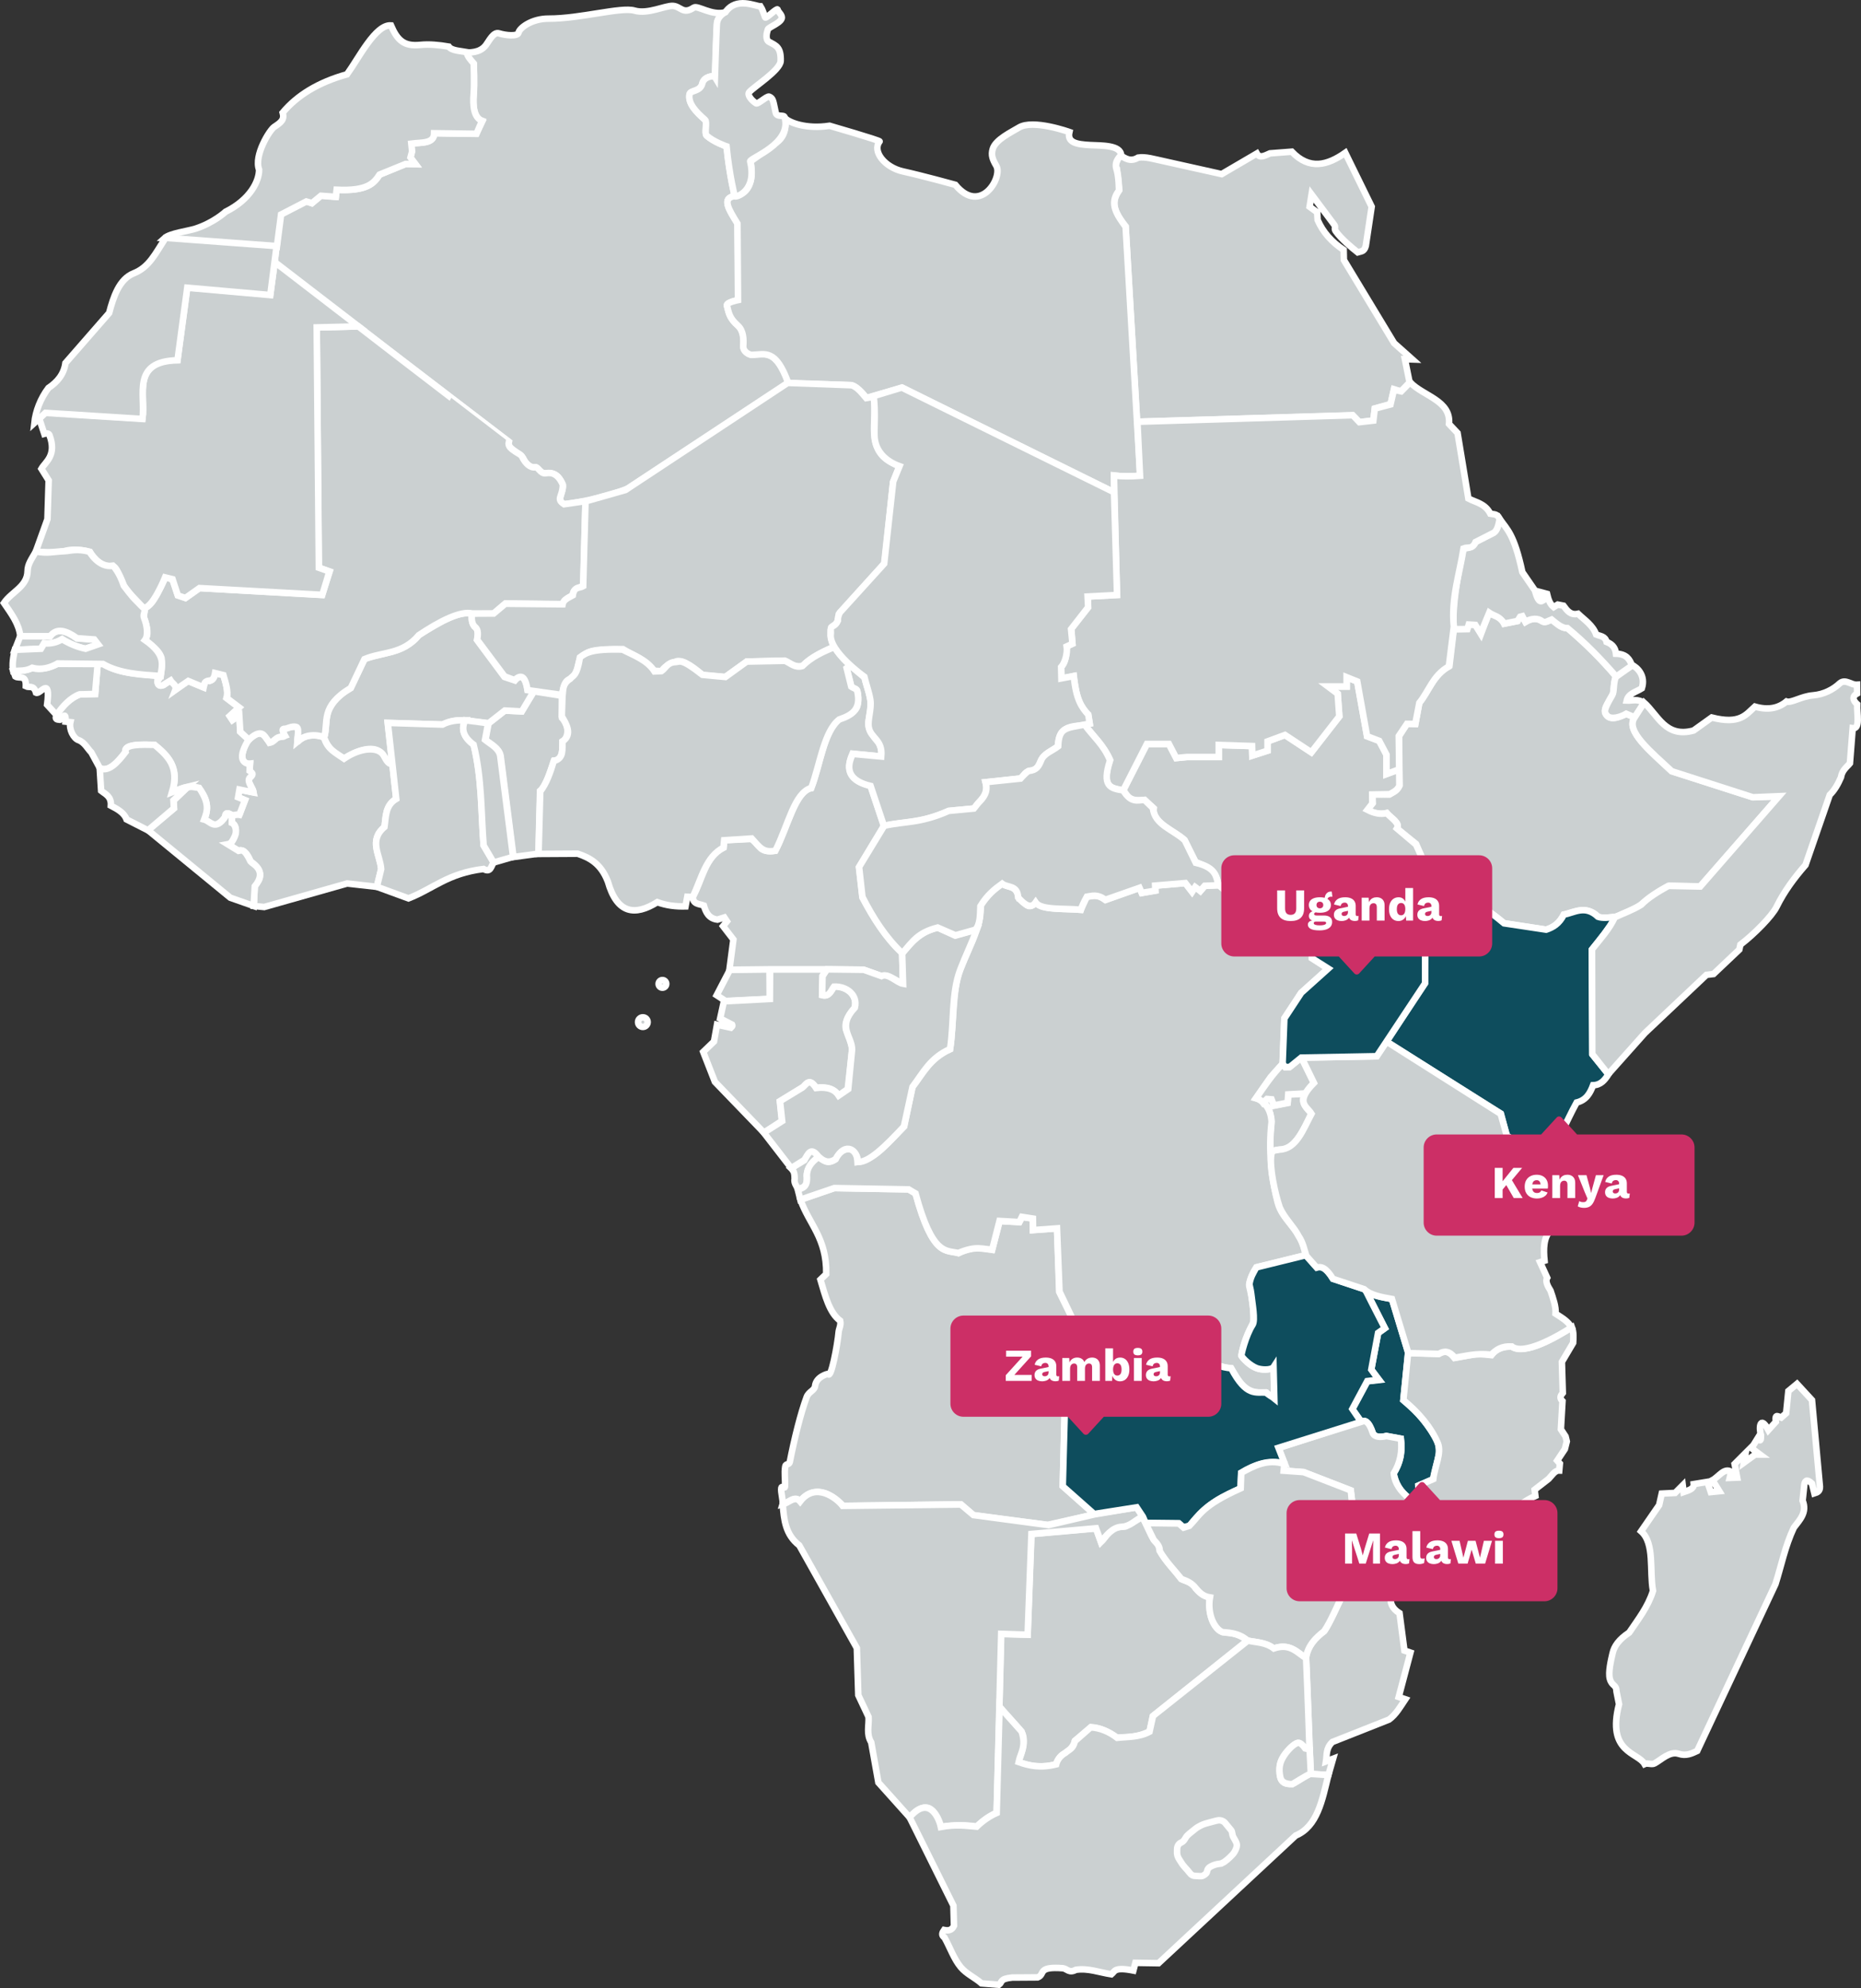 <?xml version="1.0" encoding="UTF-8"?>
<svg xmlns="http://www.w3.org/2000/svg" xmlns:xlink="http://www.w3.org/1999/xlink" width="570.216px" height="609.029px" viewBox="0 0 570.216 609.029" version="1.1">
  <rect x="0" y="0" width="570.216" height="609.029" fill="#333333" stroke="none"/>
  <title>map-with-uganda-zambia-kenya-malawi</title>
  <g id="Design" stroke="none" stroke-width="1" fill="none" fill-rule="evenodd">
    <g id="map-with-uganda-zambia-kenya-malawi" transform="translate(1.212, 1.003)">
      <g id="map-copy">
        <g id="Blank_Map-Africa" fill-rule="nonzero" stroke="#FFFFFF" stroke-linecap="round" stroke-width="2">
          <path d="M347.196,128.206 L413.131,126.236 L415.255,128.338 L419.608,127.788 L420.058,124.109 L424.886,122.773 L425.908,118.244 L428.028,118.943 L430.695,116.157 L429.252,109.023 L431.56,109.105 L425.947,104.102 L410.553,78.642 L410.484,75.551 C406.841,73.16 404.146,70.135 402.519,66.398 L402.376,64.025 L400.053,62.332 L400.659,58.567 L407.561,67.802 C408.178,68.514 407.484,69.027 408.041,69.8 C409.845,72.301 412.95,74.823 414.781,76.288 C415.716,75.973 416.812,76.196 417.276,74.308 L419.076,62.314 L410.984,45.805 C405.52,49.633 400.056,51.164 394.591,45.464 L387.913,45.977 C386.387,46.634 384.763,47.634 383.882,46.03 L373.108,52.334 L355.265,48.354 C352.584,47.802 349.724,46.893 347.511,47.28 C345.242,48.667 343.627,47.596 342.013,46.519 C341.094,48.116 340.126,49.732 341.007,50.675 L341.728,57.181 C340.149,59.73 338.692,62.343 343.683,68.346 L347.196,128.206 L347.196,128.206 Z" id="Aegypten" fill="#CBD0D1"></path>
          <polygon id="path64" fill="#CBD0D1" points="234.648 304.981 221.091 305.637 218.379 303.858 222.447 296.04 234.555 295.9 234.648 304.981"></polygon>
          <path d="M197.231,312.104 C197.232,312.917 196.574,313.576 195.762,313.576 C194.95,313.576 194.292,312.917 194.293,312.104 C194.292,311.291 194.95,310.633 195.762,310.633 C196.574,310.633 197.232,311.291 197.231,312.104 Z" id="path66" fill="#CBD0D1"></path>
          <path d="M202.928,300.395 C202.928,301.042 202.404,301.566 201.759,301.566 C201.113,301.566 200.589,301.042 200.589,300.395 C200.589,299.748 201.113,299.224 201.759,299.224 C202.404,299.224 202.928,299.748 202.928,300.395 L202.928,300.395 Z" id="path68" fill="#CBD0D1"></path>
          <path d="M543.804,243.009 L519.721,270.528 L510.311,270.358 C509.149,270.681 504.794,273.364 502.293,275.569 C500.243,277.377 497.082,278.432 493.847,279.906 C491.928,279.917 489.599,280.614 488.256,279.664 C485.107,276.608 481.503,278.105 477.938,279.217 C476.76,281.39 475.151,283.131 472.472,283.801 L459.601,281.797 C456.687,279.321 453.477,277.023 449.491,275.191 L442.339,274.695 L442.344,268.874 L436.718,266.812 L432.651,257.513 L426.815,252.838 C427.903,251.094 425.046,249.653 423.594,248.104 C421.618,248.549 419.643,248.146 417.667,247.082 L419.405,244.99 L419.3,242.297 L424.427,242.39 C425.547,241.686 426.785,241.417 427.605,239.612 L427.458,224.524 L429.898,220.681 L432.463,220.775 L433.633,214.337 C436.721,210.534 437.813,205.891 442.905,202.934 L444.241,191.773 L448.32,191.655 L448.886,190.326 L450.866,190.361 L452.562,193.184 L455.005,186.696 C456.618,187.735 458.727,187.775 459.671,190.062 L463.788,189.255 L464.483,187.936 L465.222,187.778 L466.215,189.531 C467.52,188.753 469.142,187.925 471.235,189.283 C471.842,189.542 472.548,189.677 474.108,188.768 C475.758,189.66 476.759,191.48 479.094,191.391 C484.365,196 489.474,200.795 493.997,206.26 C493.59,206.646 493.405,208.105 493.105,211.401 L491.153,214.907 C489.581,217.493 491.484,219.774 494.479,218.7 L497.109,217.688 L499.749,218.77 C496.561,222.449 504.149,228.855 510.987,235.252 L535.675,243.151 L543.805,243.009 L543.804,243.009 Z" id="Aethopien" fill="#CBD0D1"></path>
          <path d="M84.645,64.644 L92.653,60.649 L94.307,61.24 L97.05,58.854 L101.655,59.277 L101.905,57.145 C111.437,57.612 113.416,55.059 115.099,52.5 L123.08,49.207 L126.026,49.3 L124.484,47.255 L124.89,45.639 L124.825,42.964 C127.946,42.555 131.795,43.057 131.819,39.787 L144.731,39.967 L146.523,36.249 C144.048,35.339 143.605,31.756 143.937,27.947 C144.183,25.12 143.96,18.688 143.96,18.688 C143.105,17.656 142.041,16.684 141.795,15.201 C142.485,14.894 145.726,15.425 147.693,12.787 C148.707,11.427 150.002,8.682 151.694,9.218 C153.668,9.844 157.45,10.239 157.681,8.985 C157.928,7.642 161.593,4.689 166.885,4.706 C176.578,4.738 189.101,1.045 193.194,2.245 C197.286,3.446 202.615,0.65 204.982,0.802 C207.364,0.956 208.083,3.558 211.333,1.344 C212.548,0.516 216.935,3.958 221.117,2.739 C221.117,2.739 218.62,3.849 218.479,6.416 C218.262,10.368 217.897,22.672 217.897,22.672 C217.481,22.007 214.51,22.506 214.042,24.514 C213.407,27.243 210.34,26.537 210.097,27.915 C209.608,30.69 212.025,33.238 214.873,35.727 C215.603,36.365 214.605,39.899 215.328,40.546 C217.533,42.516 221.443,43.858 221.443,43.858 C222.351,52.9 223.959,59.144 223.959,59.144 C219.821,59.421 222.032,63.266 224.819,67.372 L224.993,90.89 C224.993,90.89 221.255,91.649 221.513,92.614 C222.092,94.779 222.228,96.38 224.959,98.815 C226.713,100.378 226.745,103.014 226.594,104.746 C226.42,106.744 228.433,107.649 228.959,107.636 C233.06,107.537 236.526,105.539 240.411,116.264 L191.285,148.591 C183.994,151.735 171.986,153.616 171.572,153.434 C168.833,152.228 172.008,149.208 171.089,147.189 C170.169,145.166 169.06,143.645 165.939,143.984 C164.278,144.164 163.407,142.025 162.749,142.134 C160.091,142.575 159.414,139.551 158.827,139.013 C156.495,136.877 154.181,136.256 154.711,134.315 L82.919,79.516 L84.645,64.644 Z" id="Algerien" fill="#CBD0D1"></path>
          <path d="M238.6,459.815 C240.394,459.339 242.334,456.956 243.943,458.87 C245.541,456.891 249.979,452.974 257.153,460.308 L293.2,459.814 L297.061,463.185 L319.783,466.128 L334.155,462.888 L324.44,454.206 L325.184,423.461 L342.518,423.976 L340.634,421.964 L342.675,405.705 C342.442,405.764 342.174,405.645 341.947,405.727 C337.769,407.251 333.327,406.899 328.845,406.989 L327.287,410.047 L324.445,407.65 L327.614,403.423 L323.336,394.745 L322.682,375.269 L315.277,375.796 L315.28,372.279 L311.99,371.797 L311.126,373.362 L305.078,373.05 L302.781,381.866 C299.779,381.324 297.007,380.584 292.51,382.861 C288.537,381.581 284.94,384.563 279.316,364.586 L277.188,363.313 L254.415,362.945 L244.054,366.507 C246.649,373.981 252.13,378.225 251.944,389.279 L250.163,390.99 C251.634,395.982 252.946,401.204 256.22,403.587 C256.543,404.985 255.836,406.001 255.744,407.051 C255.409,410.892 253.392,421.78 252.507,419.839 C252.507,419.839 248.855,420.638 248.528,423.582 C248.369,425.017 246.601,425.219 245.944,426.987 C244.107,431.929 242.172,439.769 240.777,446.895 C240.615,447.721 239.539,447.359 239.407,448.146 C239.024,450.415 239.45,452.028 239.308,454.436 C239.265,455.156 238.351,453.95 238.174,454.841 C237.957,455.941 238.842,459.061 238.6,459.815 L238.6,459.815 Z" id="path73" fill="#CBD0D1"></path>
          <path d="M241.194,356.851 L245.214,354.416 C246.898,350.457 248.273,351.605 249.609,353.386 C247.9,354.931 246.125,356.425 245.958,359.17 C246.362,362.976 244.598,362.658 243.345,363.311 C242.788,362.278 241.997,361.291 242.272,360.092 C242.239,358.957 242.255,357.814 241.194,356.851 L241.194,356.851 Z" id="path75" fill="#CBD0D1"></path>
          <path d="M163.773,260.502 L156.123,261.527 L152.172,230.512 C151.667,228.147 149.322,227.1 147.532,225.654 L148.481,220.585 L153.438,216.678 L158.605,216.889 L162.402,210.765 L170.944,212.138 L170.997,218.919 C173.42,221.526 172.98,225.025 171.153,226.122 C171.32,229.387 170.725,232.095 168.558,232.022 C167.245,235.554 166.126,239.794 164.255,241.278 L163.773,260.502 Z" id="Benin" fill="#CBD0D1"></path>
          <path d="M348.941,463.602 L343.63,466.589 C338.389,466.62 338.065,469.708 336.102,471.369 L334.625,467.212 L314.776,468.953 L313.644,499.741 L305.515,499.549 L304.967,521.77 C307.187,524.499 310.188,527.471 311.69,529.459 C313.155,531.396 312.219,535.177 310.797,538.708 C314.73,540.375 318.545,540.456 322.331,539.471 C322.894,537.975 323.666,536.897 324.687,536.316 C326.328,535.372 327.681,534.169 328.185,532.2 L333.13,528.07 C336.179,528.336 338.524,529.547 340.903,531.293 C345.945,531.364 348.943,530.445 351.035,529.379 L352.012,524.726 L381.037,501.501 C377.383,498.841 375.56,499.447 373.473,498.958 C371.371,498.466 368.779,494.726 369.476,488.296 C367.464,487.899 366.175,486.776 365.07,485.471 C363.807,483.352 362.157,483.555 360.689,482.663 C358.414,479.496 354.23,475.428 353.908,472.983 C353.752,471.797 353.129,471.86 352.242,470.539 C351.217,469.016 349.868,465.473 348.941,463.602 L348.941,463.602 Z" id="Botsuana" fill="#CBD0D1"></path>
          <path d="M385.747,336.719 L386.961,335.577 L388.433,335.65 L389.169,337.713 L393.291,336.903 L393.511,334.324 L398.663,334.029 C396.961,336.993 399.497,338.61 400.576,340.108 C397.126,348.182 394.188,351.019 391.52,351.15 C387.984,351.166 388.447,352.462 388.065,353.594 C387.809,350.005 387.995,346.657 388.22,343.718 C388.496,340.124 387.302,337.478 385.747,336.719 L385.747,336.719 Z" id="Burundi" fill="#CBD0D1"></path>
          <path d="M118.982,233.177 C117.392,232.961 116.831,230.821 115.53,229.586 C112.965,227.153 108.122,228.961 104.259,231.348 C99.555,228.994 98.918,226.874 98.051,224.919 C98.992,222.377 98.351,219.037 99.628,216.336 C100.767,213.923 102.75,211.69 106.228,209.775 L110.475,200.858 C114.121,199.651 117.431,199.192 120.284,198.186 C123.029,197.217 125.501,195.633 127.005,193.61 C132.443,190.247 139.193,185.935 143.363,187.002 C143.305,188.372 143.299,189.731 144.143,190.921 C145.557,191.883 145.256,193.476 144.967,195.066 L153.371,206.379 L156.571,207.445 C157.039,206.911 159.323,204.086 160.45,210.314 L162.356,210.722 L158.679,216.931 L153.47,216.655 L148.457,220.574 L140.908,219.676 C136.569,219.601 136.172,220.447 134.324,220.954 L117.572,220.474 L118.982,233.177 L118.982,233.177 Z" id="Burkina_Faso" fill="#CBD0D1"></path>
          <path d="M297.992,283.914 C296.531,288.276 294.789,291.372 292.969,296.117 C290.582,302.34 291.113,311.934 289.896,320.42 C283.583,323.286 281.584,327.88 278.353,331.98 L275.834,344.05 C271.277,348.516 267.036,354.253 261.546,354.983 C261.212,348.25 255.387,351.486 254.747,354.137 C251.973,355.972 251.068,354.065 249.5,353.483 C247.496,354.928 246.043,356.649 246.023,359.087 C246.306,362.981 244.539,362.771 243.261,363.539 L244.008,366.508 L254.421,362.94 L277.194,363.35 L279.307,364.587 C284.484,383.806 288.683,381.911 292.396,382.848 C298.182,380.424 299.729,381.772 302.805,381.758 L305.042,373.018 L311.121,373.361 L311.898,371.766 L315.275,372.293 L315.326,375.826 L322.655,375.288 L323.417,394.641 L327.596,403.351 L324.408,407.677 L327.313,410.137 L328.866,407.024 L338.477,406.854 L341.963,405.684 L344.978,405.63 L346.07,409.931 L351.674,408.077 C351.975,409.369 352.529,410.315 353.269,411.007 C355.087,412.709 358.487,415.052 361.519,415.099 C363.655,415.132 365.375,412.934 367.246,413.328 C369.798,416.871 372.822,417.899 375.988,418.162 C378.342,421.817 379.923,426.246 386.616,425.557 L389.237,427.381 L389.05,418.027 C384.402,419.522 381.583,417.357 379.181,414.355 C379.655,410.663 381.146,407.311 382.844,404.027 C382.992,400.23 382.481,396.733 381.551,392.931 C381.347,392.098 382.431,388.996 383.815,387.18 L398.887,383.484 C397.327,375.026 391.838,373.309 390.263,367.321 C388.336,359.993 387.395,351.206 388.421,342.634 C388.136,338.621 386.3,336.496 383.65,335.366 L388.147,328.914 L391.79,324.911 L392.355,310.889 L397.464,303.122 L405.685,295.713 L400.727,292.484 L400.752,283.639 L390.483,274.918 C389.566,275.004 389.142,275.912 388.5,276.456 C386.431,277.1 384.526,276.103 382.548,275.833 C381.484,278.219 377.099,276.966 376.58,275.605 C376.429,275.208 376.773,274.409 376.174,274.186 C374.88,272.436 373.547,271.254 372.253,270.152 L367.977,270.359 L366.584,271.964 L365.011,270.658 L364.031,272.191 L361.985,269.512 L352.752,270.315 L352.756,271.805 L348.646,272.561 L347.997,270.98 L337.524,274.696 C334.592,272.566 333.515,273.723 331.797,273.652 L329.953,277.67 C321.255,277.341 317.621,277.337 316.187,275.396 C313.433,278.434 312.763,274.69 311.076,274.257 C310.124,269.816 307.603,271.133 305.848,269.635 C302.601,271.818 300.828,274 299.309,276.182 C299.329,279.219 298.847,281.753 297.992,283.914 L297.992,283.914 Z" id="Demokratische_Republik_Kongo" fill="#CBD0D1"></path>
          <path d="M498.764,202.658 L493.846,206.333 C492.994,208.813 493.462,210.809 492.765,211.989 C489.944,216.767 490.301,217.137 491.177,218.197 C492.357,219.624 495.466,218.606 497.076,217.652 L499.645,218.755 L502.507,214.418 C500.746,212.921 498.984,213.695 497.223,213.61 C497.703,211.45 500.125,210.956 501.847,209.861 C503.117,205.926 500.418,203.417 498.764,202.658 L498.764,202.658 Z" id="Dschibuti" fill="#CBD0D1"></path>
          <path d="M76.552,276.541 L79.748,276.843 L105.151,269.643 L114.265,270.666 L115.585,265.259 C115.31,260.934 111.643,256.508 116.603,252.337 C117.064,249.183 116.809,245.75 120.202,243.737 L119.043,233.1 C117.646,233.13 117.063,231.678 116.331,230.419 C114.705,227.618 109.249,227.949 104.209,231.394 C101.809,229.694 99.012,228.524 98.073,224.874 C94.705,223.63 92.083,224.306 89.915,226.155 L90.307,222.515 C89.779,221.132 87.883,221.53 85.653,222.363 C85.09,222.426 85.484,223.31 86.115,224.396 C85.297,224.706 84.48,224.751 83.663,224.907 C83.093,225.608 82.273,226.351 81.364,226.541 C79.08,222.533 77.755,223.287 75.041,225.491 C74.111,226.246 73.502,228.072 73.122,229.666 C72.695,231.462 73.462,233.195 75.419,232.944 L75.237,235.363 C76.633,235.989 76.332,236.237 75.033,237.607 C74.446,238.225 76.679,241.058 76.414,241.726 L72.125,240.872 C72.011,241.55 71.86,242.524 71.798,243.272 L73.816,244.137 L72.239,248.339 C72.445,248.668 70.333,248.455 69.815,248.526 L69.846,251.158 C72.038,251.749 70.84,256.889 68.784,257.725 L71.8,259.622 C72.464,259.101 74.327,259.556 75.536,262.861 C75.536,262.861 78.544,264.754 78.479,267.137 C78.427,269.028 77.151,269.329 76.806,270.794 L76.552,276.541 L76.552,276.541 Z" id="Elfenbeinkueste" fill="#CBD0D1"></path>
          <path d="M455.09,186.709 C456.625,187.76 458.16,187.627 459.694,190.035 L463.771,189.217 L464.565,187.937 L465.238,187.758 L466.14,189.442 C468.199,188.349 470.056,188.304 471.363,189.337 C472.16,189.966 473.332,189.091 474.187,188.773 C475.777,190.063 477.354,191.477 479.077,191.427 C484.674,196.058 489.499,201.076 493.993,206.259 L498.837,202.878 C498.14,201.026 497.214,199.33 493.93,199.25 C493.767,197.759 493.137,196.436 491.049,195.634 C490.605,193.843 489.068,193.878 487.857,193.369 C486.835,190.523 484.346,188.964 482.303,187.014 C480,187.556 478.937,186.028 477.846,184.545 L476.096,184.203 L474.842,184.974 C473.532,183.896 473.175,182.408 472.81,180.923 L470.933,180.422 L471.41,183.027 C470.275,183.722 469.653,181.845 469.061,179.821 L465.239,174.265 C462.747,162.635 460.573,161.21 458.345,158.034 C457.73,159.481 457.624,161.24 456.614,162.029 L450.991,164.959 C450.083,166.539 448.676,167.006 447.182,166.991 C445.075,177.056 443.963,183.552 444.063,191.723 L448.398,191.717 L448.818,190.313 L450.82,190.425 L452.469,193.041 L455.09,186.709 L455.09,186.709 Z" id="Eritrea" fill="#CBD0D1"></path>
          <path d="M232.877,345.987 L217.835,330.402 L214.248,321.227 L217.554,318.049 L218.48,312.885 L222.711,313.812 C222.954,313.559 223.334,313.374 223.108,312.885 L219.436,311.001 L220.595,305.735 L234.681,305.012 L234.744,295.937 L252.198,295.937 L250.845,297.845 L250.689,303.765 C252.264,304.367 253.316,303.065 254.337,301.194 C257.02,300.776 261.945,303.203 260.606,307.837 C258.371,310.354 257.354,312.698 258.152,314.839 C258.739,316.415 259.446,317.947 259.898,320.284 L258.545,332.614 L255.738,334.646 C254.476,332.559 252.148,331.807 248.893,332.216 C247.892,330.961 246.909,329.357 245.011,331.89 L237.73,336.376 L238.361,342.404 L232.877,345.987 L232.877,345.987 Z" id="Gabun" fill="#CBD0D1"></path>
          <path d="M4.965,193.916 L14.133,193.916 C16.111,191.271 19.023,192.137 22.342,194.525 L27.635,194.917 L28.802,196.42 L24.968,197.755 C22.344,197.194 19.977,196.183 17.8,194.836 C16.264,195.748 14.507,196.293 12.3,196.085 L11.299,197.755 L3.333,198.089 L4.965,193.916 L4.965,193.916 Z" id="Gambia" fill="#CBD0D1"></path>
          <path d="M150.06,263.183 C149.26,264.251 149.16,266.487 146.946,265.194 C135.953,266.531 131.615,271.2 123.949,274.202 L114.254,270.65 L115.574,265.242 C115.299,260.917 111.632,256.492 116.592,252.32 C117.053,249.166 116.798,245.733 120.191,243.721 L117.614,220.441 L134.356,220.959 C136.583,219.778 138.954,219.602 141.352,219.611 C140.038,222.242 140.738,224.745 143.923,227.093 C146.496,237.6 146.176,247.693 146.983,257.948 L150.06,263.183 L150.06,263.183 Z" id="Ghana" fill="#CBD0D1"></path>
          <path d="M16.031,218.11 C15.742,219.01 15.816,219.456 16.983,219.458 C17.455,220.024 19.118,216.026 18.862,220.061 L20.348,220.22 C19.844,222.46 21.369,225.213 22.822,225.709 C24.694,226.349 25.729,228.518 26.757,229.475 L29.297,234.155 C31.046,235.348 33.455,234.481 37.218,229.4 C36.808,227.706 39.144,226.804 46.129,227.243 C51.85,231.371 53.565,236.186 51.432,241.662 C53.991,241.044 55.422,239.297 59.689,240.388 C61.815,243.071 63.132,246.033 61.363,250.054 C63.719,250.935 64.569,253.525 67.858,249.162 C67.633,248.162 68.446,247.801 69.48,248.569 C70.106,249.035 71.152,248.329 72.139,248.574 L73.877,244.091 L71.747,243.23 L72.153,240.875 L76.507,241.761 C76.174,240.155 74.004,238.064 75.612,236.968 C76.332,236.226 75.999,235.645 75.268,235.127 L75.358,233.072 C71.137,232.567 73.546,227.89 75.003,225.519 L72.416,223.164 L72.118,217.982 L69.985,219.557 L69.187,218.363 L72.036,215.753 L68.189,212.826 C68.824,210.776 67.967,208.318 67.27,205.761 L64.561,205.172 C64.603,206.339 64.199,207.223 63.009,207.606 C61.993,207.3 61.371,207.951 61.14,209.555 L56.34,207.565 L52.528,210.333 C53.011,209.092 51.774,208.356 50.995,207.432 L48.893,208.846 C47.251,209.399 47.045,208.515 47.065,207.404 C47.402,207.044 47.825,206.768 47.954,206.198 C42.025,205.276 35.814,205.646 30.394,202.379 L28.694,202.37 L27.956,211.579 L23.328,211.702 C18.805,213.35 16.578,217.568 16.031,218.11 L16.031,218.11 Z" id="Guinea" fill="#CBD0D1"></path>
          <path d="M2.924,204.675 L3.486,206.219 C4.648,207.016 6.836,205.441 6.704,209.226 C7.762,209.779 9.069,208.662 9.827,211.208 C11.124,211.864 14.409,205.753 13.22,214.874 L16.136,218.073 C17.865,215.373 20.465,212.667 23.156,211.701 L27.917,211.585 L28.717,202.401 L16.43,202.359 C13.933,203.574 11.367,204.24 8.647,203.664 C6.913,204.285 5.107,204.615 2.924,204.675 L2.924,204.675 Z" id="Guinea-Bissau" fill="#CBD0D1"></path>
          <path d="M275.483,300.393 C273.246,299.407 270.571,297.174 268.992,298.055 L263.352,296.041 L252.066,295.937 L234.347,295.937 L222.28,296.07 L223.504,286.802 L220.331,282.697 L221.521,281.24 L220.727,280.049 L218.612,280.711 C215.999,280.386 215.063,278.533 214.45,276.387 C213.038,275.856 211.064,276.047 211.075,273.693 C214.043,268.548 214.688,261.523 220.482,258.663 L220.684,256.395 L228.957,256.003 C232.046,257.99 231.06,260.272 236.307,259.606 C239.94,253.039 242.575,240.976 247.306,240.459 C250.171,233.397 251.022,223.376 255.901,219.273 C258.306,218.413 260.357,217.391 261.247,215.842 C261.766,214.937 261.89,212.011 261.458,210.673 C261.147,209.711 260.549,210.461 259.604,209.21 L258.184,203.787 L259.333,202.855 L263.703,206.562 C264.323,209.596 265.834,212.409 265.54,215.672 C265.224,220.418 263.267,221.097 267.994,226.512 C268.798,227.855 268.982,229.275 268.808,230.741 L260,229.866 C259.018,232.273 256.841,237.74 265.519,239.67 L269.613,251.984 L261.983,264.689 L263.047,273.963 C266.266,279.907 269.997,286.097 275.207,290.905 L275.483,300.393 L275.483,300.393 Z" id="Kamerun" fill="#CBD0D1"></path>
          <path d="M491.628,328.069 C490.53,329.786 489.328,331.373 486.914,331.443 C486.015,333.827 484.855,336.003 481.866,336.735 C478.575,342.687 476.073,349.527 471.962,354.556 L460.465,346.842 L458.659,340.133 L423.632,318.109 L435.16,300.46 L435.406,290.571 L431.446,287.303 C430.955,283.486 430.063,280.037 426.927,278.648 L431.004,275.079 L442.401,274.564 L449.492,275.171 C451.922,276.429 453.212,276.473 459.643,281.842 L472.554,283.785 C474.615,283.074 476.529,282.02 477.963,279.147 C481.08,278.696 484.387,275.995 488.433,279.847 C489.757,280.318 491.878,280.118 493.978,279.813 C491.57,283.667 489.038,286.776 486.523,289.988 L486.737,322.063 L491.628,328.069 L491.628,328.069 Z" id="Kenia" fill="#0E4D5D"></path>
          <path d="M239.248,35.132 C239.248,35.132 240.496,39.971 236.764,42.625 C234.887,43.961 228.748,48.468 228.748,48.468 C229.269,51.219 229.911,58.101 223.95,59.038 C219.853,59.682 222,62.999 224.74,67.497 L224.914,90.923 C224.914,90.923 221.269,91.636 221.527,92.601 C222.106,94.766 222.15,96.321 224.881,98.756 C226.634,100.318 226.667,103.14 226.516,104.871 C226.341,106.869 228.586,107.729 229.112,107.716 C233.213,107.617 236.449,105.664 240.333,116.39 L259.602,116.984 C261.847,117.46 264.224,120.904 264.224,120.904 L275.259,117.764 L340.232,149.933 L340.115,144.708 C347.298,145.294 348.123,144.466 348.123,144.466 L343.683,68.459 C341.073,64.873 338.501,61.358 341.638,57.382 C341.638,57.382 341.659,53.164 340.874,50.771 C340.057,48.281 342.299,46.588 342.299,46.588 C342.264,43.366 336.086,43.61 332.836,43.443 C328.571,43.224 325.705,42.639 326.448,39.439 C326.448,39.439 315.298,35.431 310.983,38.074 C308.69,39.478 303.856,41.721 302.976,44.598 C302.384,46.531 302.914,47.843 304.065,49.807 C306.081,53.245 299.275,65.051 291.496,55.603 C291.496,55.603 281.278,52.787 275.507,51.523 C269.858,50.287 265.961,45.327 268.305,42.325 C268.534,42.032 252.974,37.524 252.974,37.524 C245.788,38.637 240.526,36.533 239.248,35.132 L239.248,35.132 Z" id="Libyen" fill="#CBD0D1"></path>
          <path d="M76.509,276.517 L69.352,273.996 L44.138,253.313 L52.119,246.626 L51.979,244.235 L55.89,240.452 C57.054,239.664 58.468,240.214 59.807,240.36 C63.166,245.259 62.266,247.563 61.349,250.049 C63.255,250.534 64.694,253.71 67.848,249.175 C67.76,247.914 68.529,247.902 69.828,248.661 L69.828,251.068 C70.855,251.499 71.606,253.544 70.611,255.414 C70.082,256.406 69.72,257.423 68.586,257.627 L71.88,259.648 C72.815,259.489 73.622,258.793 75.591,262.955 C76.014,263.539 80.935,265.605 76.852,270.51 L76.509,276.517 Z" id="Liberia" fill="#CBD0D1"></path>
          <path d="M518.815,535.372 L542.793,484.274 C544.626,478.508 545.714,472.742 548.42,466.976 C550.256,464.546 552.584,462.291 551.118,458.68 L551.64,453.724 C551.908,452.226 552.733,452.257 553.984,453.463 L554.718,456.456 C555.61,456.173 556.484,455.869 556.415,454.384 L553.984,427.899 L549.4,422.924 L546.75,425.122 L546.061,431.92 L544.53,433.269 C543.725,433.024 542.548,431.809 542.895,434.563 L540.622,437.061 C538.036,432.258 537.653,436.519 538.353,438.594 C538.285,439.501 538.539,441.053 537.312,439.638 L535.459,442.631 L538.092,444.594 L536.53,444.594 L533.143,447.05 L533.664,444.072 L530.278,447.463 L531.059,451.637 L528.775,451.729 L529.223,449.859 C527.113,448.47 525.397,451.412 523.505,452.42 L525.589,455.811 L522.984,456.071 L521.941,452.941 L517.742,453.631 C517.874,455.11 516.176,455.542 514.648,456.071 L514.387,453.985 L512.043,456.332 L507.951,456.532 L507.154,460.06 L501.623,468.071 C505.848,471.79 504.136,480.179 505.27,486.331 C503.714,491.293 500.694,495.081 497.976,499.113 C494.815,501.203 493.388,503.293 492.908,505.382 C492.447,507.387 491.476,511.329 492.062,513.334 C492.746,515.674 494.039,514.878 494.097,517.218 L494.866,521.056 C491,535.961 500.621,535.738 502.694,539.378 C503.637,538.948 504.835,539.679 505.755,539.181 C507.8,538.076 510.415,535.348 513.147,536.254 C515.432,537.013 517.147,536.145 518.815,535.372 Z" id="Madagaskar" fill="#CBD0D1"></path>
          <path d="M108.568,98.969 L95.836,99.312 L96.438,172.88 L99.796,174.067 L97.442,181.26 L59.919,179.134 L55.6,182.166 L53.24,181.293 L51.606,176.436 L49.461,175.862 C45.236,185.112 44.587,184.036 43.018,185.618 C43.274,186.564 42.658,187.467 42.962,188.333 C43.913,191.044 44.509,193.794 43.078,194.967 C45.032,196.709 47.554,198.097 48.279,200.608 C48.419,203.811 48.244,206.282 47.383,207.15 C46.531,208.005 47.543,210 49.317,208.506 L51.041,207.457 C51.607,208.361 52.857,208.855 52.675,210.209 L56.474,207.608 L61.114,209.538 C61.586,208.826 60.995,207.759 62.799,207.492 C63.747,207.518 64.413,206.84 64.693,205.193 L67.24,205.812 C67.926,208.214 68.761,210.638 68.321,212.88 L72.079,215.722 L69.209,218.353 L70.004,219.555 L72.097,218.157 L72.408,223.191 L75.053,225.625 C76.138,224.547 77.869,223.188 79.179,223.869 C80.414,224.512 80.989,227.026 82.153,226.241 C83.371,225.42 83.6,224.652 85.487,224.654 C86.909,224.656 84.269,222.195 86.039,222.246 C86.861,222.27 88.146,221.3 89.568,221.675 C90.93,222.033 89.236,227.116 90.234,226.024 C92.711,223.319 97.644,224.367 98.121,224.972 C99.502,220.02 96.802,215.452 106.279,209.734 L110.461,200.913 C116.036,198.571 122.021,199.637 127.147,193.546 C133.591,189.235 140.032,185.993 143.512,186.959 L150.018,186.966 L153.674,183.842 L171.175,184.061 C171.619,183.201 171.863,182.568 174.28,181.378 C174.299,179.262 176.194,179.146 177.511,178.479 L178.198,152.51 L171.628,153.458 C169.034,151.769 171.216,151.231 171.24,147.474 C169.761,144.139 167.88,143.637 166.032,143.966 C164.409,144.255 163.679,141.951 162.828,142.124 C161.361,142.423 159.755,141.014 158.783,138.941 C158.452,138.236 157.544,137.915 156.93,137.492 C155.565,136.554 154.32,135.832 154.673,134.368 C154.675,134.369 123.424,110.467 108.568,98.969 L108.568,98.969 Z" id="Mali" fill="#CBD0D1"></path>
          <path d="M425.275,396.914 L430.251,413.338 L428.783,427.92 C431.735,430.584 434.673,432.745 438.817,439.668 C439.337,440.537 439.882,442.71 439.698,444.452 L437.895,452.16 L433.391,454.125 L433.74,460.868 L431.348,460.905 C432.58,457.739 431.401,458.33 430.87,458.138 C427.604,456.073 426.381,453.033 425.78,450.307 C428.451,446.19 428.293,442.881 427.988,439.698 L423.568,438.879 C420.155,439.714 419.492,438.461 419.163,437.321 C417.311,432.978 416.46,434.652 415.781,434.358 L413.145,430.725 L417.768,422.142 L421.375,421.736 L418.92,418.534 L421.07,407.372 L423.116,405.861 L417.206,394.165 C418.924,395.674 420.824,396.188 425.275,396.914 L425.275,396.914 Z" id="Malawi" fill="#0E4D5D"></path>
          <path d="M83.621,74.595 L84.908,64.718 L92.639,60.722 L94.385,61.222 L97.128,58.974 L101.687,59.304 L101.936,57.127 C111.469,57.593 113.401,55.04 115.085,52.481 L123.066,49.235 L126.058,49.235 L124.562,47.237 L125.061,45.389 L124.811,42.991 C127.932,42.583 131.782,43.084 131.805,39.815 L144.763,39.994 L146.509,35.999 C144.034,35.089 143.591,31.506 143.923,27.698 C144.169,24.871 143.946,18.438 143.946,18.438 C143.091,17.406 142.027,16.434 141.781,14.951 C139.703,14.567 137.152,14.521 136.284,13.273 C133.267,12.754 130.278,12.479 127.581,12.75 C122.642,13.248 120.61,11.466 118.577,6.78 C113.82,6.469 108.778,16.704 105.109,21.763 C96.237,24.234 89.817,28.239 85.406,33.501 C85.996,35.64 84.96,36.464 82.807,37.877 C81.416,38.79 76.521,46.614 78.174,50.982 C78.195,54.395 75.538,60.083 67.904,63.868 C67.904,63.868 64.344,67.2 58.714,69.039 C56.339,69.815 50.832,70.434 49.166,71.972 L83.621,74.595 L83.621,74.595 Z" id="Marokko" fill="#CBD0D1"></path>
          <path d="M42.437,127.22 C43.463,119.868 38.899,109.534 53.161,109.24 L56.154,87.013 L81.592,89.261 L82.969,79.273 L108.607,98.986 L95.837,99.296 L96.484,172.917 L99.716,174.07 L97.538,181.222 L59.9,179.146 L55.61,182.184 L53.294,181.423 L51.658,176.431 L49.382,175.867 C49.382,175.867 45.229,186.127 42.585,185.09 C42.585,185.09 41.409,183.812 40.079,182.435 C38.907,181.223 37.63,180.022 36.724,178.311 C35.465,175.933 34.593,172.113 32.858,172.387 C29.164,172.967 26.35,168.063 26.35,168.063 C26.35,168.063 22.047,166.867 18.962,167.725 C14.975,168.833 10.471,167.683 9.668,168.205 L13.327,158.024 L13.7,146.157 L11.472,142.592 C12.663,140.482 16.304,138.537 13.924,132.221 C13.652,131.499 12.356,131.888 12.356,131.888 L10.819,127.245 L12.708,125.349 L42.437,127.22 L42.437,127.22 Z" id="Mauretanien" fill="#CBD0D1"></path>
          <path d="M390.552,442.581 L392.316,447.204 L392.181,449.515 L398.291,449.975 L412.606,455.553 C414.072,463.564 413.133,470.262 410.809,476.203 C410.746,477.366 410.359,478.478 410.499,479.544 C410.764,481.542 411.747,484.296 410.631,486.589 C407.755,492.492 405.069,498.401 404.377,498.785 C402.002,500.101 399.052,503.947 398.97,507.029 L400.399,542.42 L405.811,542.769 L407.253,537.757 L405.08,538.573 C405.412,536.59 404.956,534.608 407.035,532.625 L424.404,525.751 C426.554,524.17 427.89,521.774 429.386,519.538 L427.358,518.836 L430.954,505.245 L429.106,504.616 L427.612,493.177 C422.692,490.156 425.539,485.46 427.524,484.362 L438.022,475.429 L438.888,477.209 L442.782,472.902 L441.923,471.574 L444.454,471.11 L445.206,468.929 L458.071,462.589 L461.284,462.622 C463.72,460.775 465.676,458.79 469.228,457.261 L469.001,455.352 L473.287,452.031 C474.316,450.974 475.199,449.409 476.545,449.464 L476.733,447.336 L475.917,446.431 L478.263,442.909 L478.856,440.559 L478.482,439.023 L477.046,436.836 L477.543,428.224 C476.447,427.158 477.052,426.432 477.638,425.703 L477.355,416.196 L480.803,410.379 C480.892,408.785 481.021,407.191 480.44,405.598 C475.148,408.751 466.294,414.24 461.819,411.424 C459.858,411.664 457.658,411.66 455.761,414.13 C454.15,413.98 452.695,413.674 450.769,413.839 L444.435,414.987 C443.286,413.612 442.131,412.246 439.465,413.738 L430.225,413.436 L428.782,427.901 C433.339,431.573 437.351,436.297 439.355,441.138 C440.574,444.086 438.366,448.335 437.939,452.098 L433.355,454.084 L433.594,460.528 L431.336,460.871 C431.885,459.525 432.493,458.151 430.522,457.983 C428.028,455.866 426.117,453.479 425.853,450.331 C427.763,447.219 428.532,443.701 428.026,439.725 L423.581,438.91 C421.851,439.33 419.844,439.295 419.392,437.914 C418.192,434.246 417.03,434.052 415.67,434.423 L390.552,442.581 L390.552,442.581 Z" id="Mosambik" fill="#CBD0D1"></path>
          <path d="M238.629,459.814 C238.984,464.476 239.419,469.111 243.688,472.401 L261.323,503.846 L261.771,518.277 L264.918,524.956 C265.095,527.556 264.137,530.157 265.733,532.758 L267.924,545.041 L277.5,555.719 C283.45,549.321 285.614,554.489 287.105,558.587 C290.747,558.242 294.388,557.906 298.029,558.538 C299.735,556.995 301.478,555.467 304.164,554.317 L305.565,499.507 L313.663,499.77 L314.826,468.907 L334.599,467.16 L336.119,471.298 C337.542,469.733 339.489,466.852 342.399,466.72 C345.028,466.6 346.313,464.894 348.901,463.515 L347.006,460.754 L334.275,462.877 L320.06,466.189 L297.055,463.114 L293.203,459.871 L256.971,460.291 C255.24,457.996 248.685,452.771 243.947,458.932 C242.344,457.015 240.41,459.416 238.629,459.814 L238.629,459.814 Z" id="Namibia" fill="#CBD0D1"></path>
          <path d="M178.185,152.585 L177.469,178.574 C176.321,179.241 174.726,178.561 174.289,181.364 C173.013,182.105 171.441,182.624 171.158,184.111 L153.618,183.942 L150.053,186.94 L143.418,186.976 C143.226,188.407 143.26,190.197 144.389,191.083 C145.392,191.868 145.244,193.523 144.99,194.98 L153.382,206.191 L156.427,207.33 C158.114,205.848 159.652,205.412 160.417,210.397 L170.81,211.873 C171.535,210.21 171.361,207.902 173.244,207.068 C176.071,205.467 175.609,202.668 176.618,200.404 C178.926,199.302 177.45,197.735 189.647,197.849 C192.801,199.835 195.846,200.499 199.168,204.491 L201.614,204.591 C201.684,203.754 204.151,202.033 205.659,201.746 C207.293,200.856 210.199,202.405 214.071,205.809 L220.969,206.428 L227.593,201.671 L239.174,201.373 C240.921,202.056 242.215,203.62 244.792,202.973 C246.644,200.886 250.186,198.894 254.254,197.176 C253.623,195.33 252.912,193.528 253.501,191.158 C254.493,190.322 255.714,190.19 255.833,187.082 L269.825,171.535 L272.42,146.743 L274.396,141.758 C270.396,140.118 267.657,138.563 266.779,133.034 C266.301,130.022 266.983,126.135 266.686,120.512 L264.194,120.94 C262.827,119.328 261.503,117.6 259.753,117.008 L240.136,116.292 L190.432,149.104 L178.185,152.585 L178.185,152.585 Z" id="Niger" fill="#CBD0D1"></path>
          <path d="M211.058,273.786 L209.377,273.708 L208.826,276.654 C205.944,276.724 203.064,276.419 200.182,275.365 C193.301,279.655 187.849,278.954 185.037,269.052 C182.899,263.526 179.438,261.732 175.773,260.514 L163.798,260.583 L164.321,241.445 C166.221,239.024 167.404,235.644 168.471,232.11 C171.673,231.321 170.99,228.502 171.136,226.117 C174.337,223.994 172.239,220.664 170.921,218.433 L171.128,212.207 C171.4,210.442 170.999,208.533 173.528,206.912 C174.512,205.7 175.496,206.29 176.481,200.365 C178.235,199.015 180.088,197.686 189.538,197.987 C192.841,199.716 197.046,201.12 199.339,204.683 L201.466,204.581 C202.838,203.613 203.262,201.906 205.758,201.813 C207.18,201.783 207.264,200.412 214.016,205.718 L221.054,206.377 L227.591,201.659 L239.309,201.43 C241.018,202.143 242.419,203.707 244.635,203.025 C247.564,200.105 251.117,198.595 254.457,197.186 C255.792,199.329 257.651,201.424 259.317,202.761 L258.205,203.65 L259.614,209.326 C260.269,209.822 261.46,209.996 261.49,210.867 C262.748,216.435 259.632,218.157 255.946,219.386 C251.253,223.043 250.074,233.077 247.377,240.358 C242.134,241.909 240.388,251.618 236.379,259.601 C232.511,260.356 231.533,258.471 229.106,255.848 L220.679,256.395 L220.458,258.652 C215.077,261.466 213.838,267.847 211.058,273.786 L211.058,273.786 Z" id="Nigeria" fill="#CBD0D1"></path>
          <path d="M241.223,356.841 L232.826,345.987 L238.446,342.412 L237.785,336.321 L244.661,332.15 C245.835,331.226 246.715,328.984 248.826,332.283 C252.479,331.85 254.607,332.789 255.769,334.6 L258.678,332.614 L259.868,320.499 C259.812,316.325 255.147,313.599 260.728,307.655 C261.666,303.748 258.176,301.073 254.315,301.233 C253.37,302.442 253.015,304.39 250.688,303.869 L250.81,298.055 L252.198,295.937 L263.438,296.07 L268.868,298.003 C270.894,296.966 273.606,300.046 275.492,300.362 L275.207,291.038 C279.466,285.604 282.604,283.982 286.116,283.16 L291.471,285.609 L298.082,283.756 C296.459,288.105 294.689,291.676 293.045,295.944 C290.226,303.258 291.168,312.174 289.884,320.366 C283.779,323.046 281.566,327.752 278.381,331.952 L275.747,344.087 C270,350.252 264.928,355.194 261.653,354.925 C261.631,351.459 257.874,348.385 254.808,354.083 C252.669,355.501 251.131,354.765 249.488,353.203 C247.111,350.059 246.329,352.723 245.257,354.328 L241.223,356.841 L241.223,356.841 Z" id="Republik_Kongo" fill="#CBD0D1"></path>
          <path d="M397.522,322.938 L393.842,325.886 L392.591,325.886 L391.855,324.854 C388.592,328.115 386.153,331.788 383.649,335.429 C384.552,335.645 385.273,336.086 385.783,336.792 L386.997,335.65 L388.396,335.761 L389.095,337.64 L393.327,336.793 L393.51,334.25 L398.773,333.956 C399.545,332.9 400.231,331.843 401.385,330.787 L397.522,322.938 L397.522,322.938 Z" id="Ruanda" fill="#CBD0D1"></path>
          <path d="M398.933,383.498 L383.723,387.254 C382.735,389.064 382.034,390.109 381.65,392.161 C381.551,392.693 382.009,393.786 382.17,395.282 C382.49,398.242 383.491,403.432 382.585,404.834 C380.461,408.116 379.025,414.178 379.146,414.352 C380.359,416.091 382.82,417.867 384.27,418.25 C386.271,418.78 388.518,418.53 389.004,417.777 L389.244,427.391 C388.464,426.747 387.345,426.295 386.793,425.594 C383.601,425.322 380.722,427.032 376.028,418.142 C372.944,417.877 369.895,416.975 367.26,413.302 C365.982,412.967 363.849,414.718 361.926,415.149 C356.426,414.622 354.845,412.011 353.442,411.207 C352.488,410.323 351.885,409.293 351.699,408.088 L346.039,409.968 L345.023,405.584 L342.681,405.66 L340.668,422.081 L342.52,423.951 L325.254,423.504 L324.423,454.277 L334.04,462.789 L347.073,460.74 L348.98,463.608 L349.806,465.541 L360.006,465.649 L361.398,466.873 L363.303,466.371 C368.802,459.17 373.815,457.329 378.877,454.935 L379.085,450.152 C383.079,447.675 387.388,446.284 392.375,447.241 L390.507,442.505 L415.841,434.556 L413.142,430.606 L417.71,422.08 L421.241,421.664 L418.956,418.545 L421.033,407.317 L423.109,405.862 L418.956,397.752 L417.064,393.996 L407.351,390.733 C404.047,386.031 403.273,386.916 402.244,387.191 L398.933,383.498 L398.933,383.498 Z" id="Sambia" fill="#0E4D5D"></path>
          <path d="M9.786,167.945 C8.293,170.517 7.277,171.859 7.234,173.946 C7.136,178.718 2.38,180.238 0,183.707 C2.215,186.939 4.625,190.115 5.001,193.889 L14.169,193.889 C16.147,191.244 19.06,192.11 22.378,194.498 L27.672,194.89 L28.838,196.393 L25.004,197.728 C22.38,197.167 20.013,196.156 17.836,194.809 C16.3,195.721 14.543,196.266 12.335,196.059 L11.335,197.728 L3.334,198.062 C2.862,200.232 2.427,202.402 2.834,204.572 C4.759,204.394 6.634,204.676 8.663,203.575 C11.397,204.276 13.992,203.663 16.502,202.234 L30.329,202.4 C35.526,205.376 42.007,205.683 48.008,206.074 C48.29,202.938 50.04,199.819 43.218,195.057 C44.265,193.708 43.874,190.602 42.957,188.359 C42.439,187.09 43.433,186.691 42.962,185.337 C42.314,184.975 41.533,183.95 40.441,182.918 C39.22,181.763 36.741,178.447 36.741,178.447 C35.29,174.088 33.418,172.305 33.418,172.305 C28.964,173.035 26.213,168.015 26.213,168.015 C22.411,166.986 20.423,167.743 18.768,167.83 C14.447,168.057 13.568,168.591 9.786,167.945 L9.786,167.945 Z" id="Senegal" fill="#CBD0D1"></path>
          <path d="M44.127,253.353 L37.568,250.018 C36.838,247.985 34.816,246.876 32.753,245.797 C32.948,242.925 31.045,242.272 29.774,241.234 L29.341,234.379 C32.217,235.499 34.763,232.594 37.269,229.354 C36.645,226.83 42.356,227.089 46.169,227.163 C49.968,230.474 53.944,233.649 51.495,241.7 C53.12,241.087 54.653,240.382 56.456,239.947 L51.932,244.184 L52.078,246.595 L44.127,253.353 L44.127,253.353 Z" id="Sierra_Leone" fill="#CBD0D1"></path>
          <path d="M349.764,465.562 L352.293,470.692 C353.123,471.658 354.206,472.559 354.131,474.13 C356.105,477.509 358.566,479.911 360.818,482.733 C362.544,483.275 364.072,484.057 365.121,485.446 C366.18,486.727 367.386,488.018 369.513,488.347 C368.616,493.562 370.952,498.052 373.398,498.987 C376.296,499.119 379.037,499.66 381.114,501.643 C387.009,502.347 387.698,503.167 389.093,503.971 C393.921,502.355 396.172,505.053 398.917,506.914 C399.574,502.972 401.893,500.766 404.518,498.688 C406.59,495.665 408.491,490.933 410.471,486.983 C411.939,484.535 410.756,481.947 410.401,479.402 L410.791,476.157 C414.358,467.2 413.263,461.852 412.684,455.55 L398.201,449.953 L392.116,449.519 L392.317,447.454 C387.158,445.78 382.96,448.036 379.112,450.161 L378.938,454.918 C367.091,460.21 366.461,463.087 363.199,466.414 L361.432,466.962 L359.992,465.686 L349.764,465.562 L349.764,465.562 Z" id="Simbabwe" fill="#CBD0D1"></path>
          <path d="M502.55,214.243 L499.615,218.824 C496.764,222.942 504.585,229.236 511.018,235.249 L535.877,243.234 L543.89,242.9 L519.747,270.562 L509.991,270.368 C506.888,272.112 503.856,273.898 501.633,276.171 C499.095,277.753 496.256,278.734 493.558,279.997 C491.886,283.656 489.099,286.647 486.586,289.802 L486.664,321.902 L491.553,328.061 L502.801,315.447 L521.653,297.63 L523.821,297.369 L531.721,289.886 L532.044,288.389 C536.379,285.091 541.778,279.557 543.123,276.824 C545.507,271.991 548.577,267.896 552.002,263.973 L559.425,242.508 C560.868,241.114 561.951,239.237 562.859,237.128 C563.234,234.877 564.579,234.081 565.611,232.816 L566.457,222.067 C568.861,222.405 567.702,217.643 567.838,214.735 C566.909,213.906 565.873,212.538 567.816,211.44 L567.798,208.761 C566.052,208.906 564.294,206.909 562.578,208.257 C560.429,210.282 557.562,211.73 554.294,212.001 C550.659,212.302 547.696,214.407 546.173,213.891 C543.71,215.936 540.572,216.63 536.498,215.45 C533.779,217.872 531.997,221.019 523.265,218.796 L517.699,222.781 C509.111,225.112 506.874,218.151 502.55,214.243 L502.55,214.243 Z" id="Somalia" fill="#CBD0D1"></path>
          <path d="M427.499,234.68 L427.483,234.68 L423.626,236.102 L423.626,230.208 L421.394,225.956 L417.662,224.533 L414.649,207.758 L411.402,206.445 L411.402,209.29 L405.687,209.29 L408.654,211.51 L409.153,218.452 L400.582,229.458 L392.51,224.142 L387.17,226.112 L387.17,228.958 L382.502,230.459 L382.424,227.535 L372.213,227.207 L372.213,230.896 L362.439,230.896 L359.192,231.209 L356.943,226.894 L354.196,226.894 L350.199,226.894 L342.939,241.121 L342.923,241.262 C343.005,241.298 343.11,241.299 343.188,241.34 C344.236,242.808 344.672,244.601 349.512,244.044 L352.306,246.608 C351.702,250.856 357.985,253.197 361.659,256.254 L365.078,263.008 C368.02,264.44 371.557,265.054 371.994,269.997 C373.953,271.111 374.724,272.744 376.163,274.187 C376.825,274.849 376.209,275.484 376.866,276 C378.729,277.465 382.088,277.823 382.549,275.719 C382.549,275.719 385.657,276.897 387.904,276.625 C389.299,276.457 389.171,275.138 390.558,274.843 L400.551,283.598 L402.33,282.301 C409.189,283.894 416.05,282.98 422.908,281.988 L431.089,274.968 L442.409,274.562 L442.518,268.668 L436.695,266.651 L432.666,257.724 L426.827,252.784 C427.848,251.21 425.061,249.636 423.705,248.062 C421.867,248.563 419.873,248.161 417.772,247.077 L419.27,245.154 L419.239,242.387 L424.595,242.293 C425.636,241.638 426.766,241.353 427.561,239.714 L427.499,234.68 Z" id="path3246" fill="#CBD0D1"></path>
          <path d="M430.84,116.112 L428.123,118.88 L425.89,118.379 L424.844,122.897 L420.02,124.164 L419.583,127.838 L415.32,128.322 L413.291,126.196 L347.295,128.197 L348.091,144.754 C345.285,144.967 342.392,144.975 340.113,144.66 L340.238,149.928 L341.003,181.243 L332.056,181.728 L332.166,185.073 L327.045,191.561 L327.373,196.173 L325.655,196.955 C325.491,199.835 325.161,202.358 323.953,203.146 L324.016,206.883 L327.747,206.101 C328.498,210.295 328.681,214.701 332.197,217.889 L332.65,220.687 L330.979,220.922 C333.797,224.434 337.049,227.726 338.895,231.725 C335.762,241.44 340.216,240.073 342.923,241.262 L342.939,241.121 L350.199,226.894 L354.196,226.894 L356.943,226.894 L359.192,231.209 L362.439,230.896 L372.213,230.896 L372.213,227.207 L382.424,227.535 L382.502,230.459 L387.17,228.958 L387.17,226.112 L392.51,224.142 L400.582,229.458 L409.153,218.452 L408.654,211.51 L405.687,209.29 L411.402,209.29 L411.402,206.445 L414.649,207.758 L417.662,224.533 L421.394,225.956 L423.626,230.208 L423.626,236.102 L427.483,234.68 L427.499,234.68 L427.374,224.471 L429.887,220.734 L432.432,220.766 L433.681,214.309 C436.696,210.594 437.88,205.831 442.721,203.162 L444.251,190.952 C443.37,182.333 445.985,174.893 447.233,166.985 C448.48,166.471 449.905,167.419 450.918,165.031 L456.492,162.201 C457.591,161.468 457.964,159.749 458.287,157.98 C457.531,156.289 456.448,156.595 455.446,156.385 C453.801,153.22 451.071,152.942 448.701,151.711 L445.391,131.652 L442.768,128.87 C443.437,121.682 434.986,120.407 430.84,116.112 Z" id="Sudan" fill="#CBD0D1"></path>
          <path d="M277.5,555.723 L290.912,582.747 L291.088,588.925 C290.41,590.412 289.298,590.455 288.055,590.214 C287.551,590.923 287.079,591.841 288.184,592.532 C289.845,595.486 291.048,599.079 293.165,601.61 C294.904,603.691 297.485,604.779 299.531,606.574 L304.856,607 C305.952,606.229 304.956,605.178 308.928,604.791 L316.729,604.74 C319.191,603.772 316.42,601.333 324.452,601.93 C325.772,602.097 326.343,603.547 328.413,602.427 C332.141,601.825 335.701,603.248 339.334,603.796 C340.411,602.934 340.01,601.469 346.059,602.64 L346.677,600.284 L353.766,600.395 L395.791,561.29 C402.456,558.52 403.929,550.438 405.797,542.759 L400.52,542.406 C400.466,541.766 395.455,545.355 394.819,545.426 C392.11,545.728 390.546,544.851 390.936,540.098 C391.226,536.556 395.016,533.734 396.018,533.079 C397.354,532.204 398.687,535.5 400.018,534.629 C400.018,534.629 399.548,519.56 398.985,506.954 C396.155,505.23 394.126,502.267 389.085,503.965 C386.439,501.985 383.792,502.188 381.146,501.57 L352.074,524.658 L351.007,529.482 C347.704,531.23 344.4,530.993 341.097,531.345 C338.595,529.439 335.899,528.314 332.967,528.136 L328.117,532.387 C327.664,534.727 326.305,534.952 325.263,535.919 C323.613,536.877 322.751,538.098 322.393,539.487 C317.505,540.697 314.077,539.898 310.893,538.763 C311.507,535.901 313.345,534.043 311.812,529.423 L305.052,521.851 L304.172,554.368 C302.127,555.255 300.082,556.601 298.038,558.566 C294.63,558.274 291.797,557.801 287.07,558.655 C286.303,555.064 283.028,549.128 277.5,555.723 L277.5,555.723 Z" id="Suedafrika" fill="#CBD0D1"></path>
          <path d="M400.063,534.901 L400.441,542.261 C398.244,543.362 396.61,544.462 394.739,545.564 C392.686,545.512 391.371,544.973 391.045,543.327 C390.527,540.705 390.822,538.919 392.276,536.715 C393.332,535.113 395.242,533.091 396.523,532.876 C397.182,532.765 398.155,533.756 398.723,534.591 L400.063,534.901 L400.063,534.901 Z" id="Swasiland" fill="#CBD0D1"></path>
          <path d="M423.634,318.064 L420.604,322.584 L397.61,322.976 L401.379,330.73 C395.443,336.727 399.218,337.864 400.629,340.182 C398.026,345.037 396.023,350.966 390.815,351.165 C389.506,351.494 388.547,351.166 388.302,352.778 C387.729,356.549 389.38,364.36 390.894,368.872 C392.446,372.355 395.189,374.712 396.677,377.629 C398.048,379.653 398.385,381.676 399.033,383.7 L402.222,387.302 C403.567,386.901 405.066,387.264 407.188,390.751 L416.757,393.914 C418.821,395.829 422.081,396.345 425.285,396.928 L430.302,413.504 L439.677,413.744 C441.298,412.723 442.918,412.81 444.54,414.919 C448.029,414.369 451.148,413.446 455.737,413.996 C457.189,412.437 458.993,411.275 462.001,411.467 C465.602,414.342 475.875,408.496 480.3,405.634 C479.221,403.685 477.253,402.625 475.427,401.425 C475.574,399.208 474.681,396.784 473.882,394.378 C472.952,392.908 472.233,391.492 472.849,390.408 L470.674,385.65 L472.038,385.204 C471.684,381.575 471.708,378.151 473.868,375.879 C472.385,372.806 467.336,370.369 467.626,366.723 L471.938,354.565 L460.495,346.975 L458.599,340.213 L423.634,318.064 L423.634,318.064 Z" id="Tasania" fill="#CBD0D1"></path>
          <path d="M150.043,263.21 L155.998,261.49 L152.047,230.475 C151.542,228.11 149.197,227.063 147.407,225.617 L148.356,220.548 L141.335,219.638 C140.02,222.268 140.721,224.772 143.906,227.12 C146.479,237.627 146.159,247.72 146.965,257.974 L150.043,263.21 L150.043,263.21 Z" id="Togo" fill="#CBD0D1"></path>
          <path d="M231.8,0.922 C230.293,0.973 224.387,-2.11 221.069,2.724 C221.069,2.724 218.571,3.832 218.431,6.398 C218.213,10.35 217.837,22.657 217.837,22.657 C217.422,21.992 214.463,22.494 213.996,24.502 C213.361,27.231 210.29,26.516 210.046,27.894 C209.556,30.669 211.976,33.222 214.824,35.711 C215.554,36.35 214.553,39.881 215.277,40.527 C217.482,42.497 221.397,43.841 221.397,43.841 C222.305,52.883 223.911,59.131 223.911,59.131 C224.506,59.504 230.815,57.335 228.639,48.452 C228.388,47.423 241.571,43.148 239.204,34.885 C238.958,34.026 236.812,35.043 236.464,33.485 C235.682,29.987 235.782,29.126 234.455,28.6 C233.788,28.337 231.029,30.989 230.468,30.65 C229.217,29.894 227.657,28.132 228.332,27.259 C229.496,25.756 237.903,20.537 237.987,17.66 C238.113,13.378 236.534,12.965 234.437,11.825 C233.246,11.178 233.674,9.149 234.06,7.992 C234.296,7.283 238.835,5.736 238.311,4.092 C237.956,2.977 237.298,2.806 237.056,1.934 C236.879,1.29 233.449,4.878 233.232,4.324 C232.66,2.862 232.488,1.968 231.8,0.922 L231.8,0.922 Z" id="Tunesien" fill="#CBD0D1"></path>
          <path d="M340.136,149.791 L275.097,117.718 L266.482,120.325 C267.072,125.42 266.638,129.365 266.73,132.484 C266.863,137.056 270.041,140.262 274.398,141.808 L272.469,146.508 L269.697,171.672 L256.123,186.63 C255.693,187.478 255.453,188.327 255.504,189.176 C255.074,190.149 254.522,190.573 253.933,190.827 C252.985,191.417 253.453,192.413 253.343,193.153 C252.553,198.455 263.623,206.307 263.623,206.307 C264.193,208.703 265.036,210.83 265.459,213.359 C265.915,216.085 264.582,219.375 264.965,221.737 C265.522,225.166 269.323,225.51 268.803,230.745 L260.088,229.942 C257.558,234.998 259.328,238.293 265.54,239.769 L269.643,252.034 C276.234,250.527 280.875,251.329 289.486,247.433 L297.32,246.656 C298.765,244.188 301.823,242.874 300.774,238.624 L311.614,237.438 C312.462,236.648 312.868,235.416 314.245,235.156 C316.37,235.09 316.991,233.707 317.56,232.278 C318.55,229.928 321.047,229.086 322.923,227.622 C323.261,219.871 329.111,222.09 332.677,220.624 L332.25,217.934 C330.21,215.707 328.45,213.178 327.811,206.089 L324.008,206.805 L323.924,203.36 C325.089,202.109 325.925,199.142 325.627,197.033 L327.398,196.201 L326.962,191.721 L332.198,185.02 L332.035,181.736 L341.06,181.261 L340.136,149.791 L340.136,149.791 Z" id="Tschad" fill="#CBD0D1"></path>
          <path d="M400.742,283.513 L402.393,282.26 C409.029,283.955 415.945,282.985 422.861,282.02 L427.003,278.589 C429.355,279.976 431.114,282.355 431.467,287.318 L435.452,290.509 L435.452,300.199 L420.622,322.553 L397.502,322.981 L393.964,325.851 L392.583,325.878 L391.788,324.814 L392.318,311.002 L397.5,303.127 L405.765,295.703 L400.769,292.539 L400.74,283.513 L400.742,283.513 Z" id="Uganda" fill="#0E4D5D"></path>
          <path d="M42.452,127.343 C43.478,119.99 38.913,109.657 53.176,109.362 L56.169,87.136 L81.607,89.383 L83.541,74.379 L49.515,71.862 C46.357,76.716 44.524,80.824 39.757,82.718 C35.259,84.504 33.499,90.063 32.227,94.878 L18.837,110.22 C18.355,113.703 16.333,116.03 13.628,117.844 C11.181,121.048 9.687,125.03 9.311,128.57 L12.723,125.472 L42.452,127.343 Z" id="Westsahara" fill="#CBD0D1"></path>
          <path d="M269.692,251.968 L262.007,264.591 L263.038,273.769 C266.322,280.228 270.15,286.197 275.254,291.015 C278.422,287.485 279.815,284.763 286.089,283.136 L291.548,285.513 L297.67,283.787 C299.188,282.023 299.065,279.231 299.184,276.59 C301.287,273.153 303.554,271.347 305.838,269.711 C307.531,271.023 310.528,270.012 310.754,273.933 C312.759,276.192 314.651,277.539 316.112,275.443 C317.807,277.952 325.009,277.151 329.964,277.701 C330.25,276.77 330.775,275.54 331.789,273.697 C333.449,273.444 334.94,272.791 337.472,274.635 L347.936,270.969 L348.618,272.516 L352.804,271.843 L352.731,270.282 L361.977,269.513 L364.036,272.16 L364.99,270.728 L366.569,271.883 L367.9,270.351 L372.209,270.183 C371.328,267.737 371.704,264.838 365.173,263.296 L361.815,256.428 C358.449,253.201 352.482,251.71 352.047,246.526 L349.466,244.029 C347.279,244.131 345.375,245.08 342.939,241.121 C339.001,240.522 336.328,239.904 338.915,231.918 C336.892,227.028 333.801,224.713 331.119,220.978 C325.473,222.059 323.207,221.771 323.008,227.615 C321.215,229.045 318.582,229.774 317.762,232.017 C317.052,233.675 316.465,234.952 313.953,235.166 C313.237,235.609 312.368,236.51 311.471,237.495 L300.772,238.612 C301.333,240.627 301.116,242.444 298.813,244.693 C298.199,245.294 297.758,246.03 297.184,246.676 L289.48,247.394 C280.574,251.329 276.104,250.493 269.692,251.968 L269.692,251.968 Z" id="Zentralafrikanische_Republik" fill="#CBD0D1"></path>
          <path d="M372.982,569.851 C372.379,569.908 371.326,570.085 370.571,570.387 C370.015,570.61 369.512,570.844 369.098,571.259 C368.761,571.596 368.671,572.096 368.562,572.533 C368.448,572.991 367.522,573.582 367.156,573.674 C366.643,573.802 365.95,573.674 365.415,573.674 C364.343,573.674 363.833,573.439 363.204,572.6 C362.438,571.576 361.476,570.788 360.794,569.65 C360.31,568.844 359.87,568.353 359.588,567.504 C359.376,566.867 359.454,566.159 359.454,565.492 C359.454,564.634 359.848,563.853 360.592,563.48 C360.682,563.435 360.771,563.391 360.86,563.346 C361.735,562.907 361.953,561.916 362.601,561.267 C363.315,560.552 364.24,559.918 365.012,559.255 C365.502,558.834 366.203,558.458 366.753,558.182 C367.599,557.759 368.406,557.534 369.299,557.31 C369.969,557.143 370.749,556.914 371.307,556.774 C371.418,556.746 371.53,556.729 371.642,556.707 C371.754,556.684 371.866,556.662 371.977,556.64 C372.766,556.482 373.762,556.877 374.187,557.444 C374.77,558.223 375.5,558.974 376.063,559.725 C376.357,560.117 376.339,561.082 376.598,561.602 C376.969,562.345 377.409,562.897 377.67,563.681 C377.937,564.484 377.553,565.325 377.201,566.028 C376.784,566.865 376.219,567.348 375.594,567.973 C375.083,568.485 374.537,568.901 373.986,569.315 C373.696,569.533 373.304,569.657 372.982,569.851 L372.982,569.851 Z" id="Lesotho" fill="#CBD0D1"></path>
        </g>
        <g id="Group-2" transform="translate(373, 261)">
          <path d="M4,31 C1.791,31 -6.17636919e-16,29.209 0,27 L0,4 C-2.705415e-16,1.791 1.791,4.05812251e-16 4,0 L79,0 C81.209,-4.05812251e-16 83,1.791 83,4 L83,27 C83,29.209 81.209,31 79,31 L47,31 L42.237,36.196 C42.218,36.217 42.197,36.238 42.176,36.257 C41.769,36.63 41.136,36.603 40.763,36.196 L36,31 L4,31 Z" id="Combined-Shape" fill="#CC2F66"></path>
          <g id="Uganda" transform="translate(17.115, 10.032)" fill="#FFFFFF" fill-rule="nonzero">
            <path d="M8.26,0.728 L8.26,6.202 C8.26,7.509 7.912,8.486 7.217,9.135 C6.522,9.784 5.493,10.108 4.13,10.108 C2.777,10.108 1.75,9.784 1.05,9.135 C0.35,8.486 0,7.509 0,6.202 L0,0.728 L2.422,0.728 L2.422,6.244 C2.422,6.907 2.564,7.401 2.849,7.728 C3.134,8.055 3.561,8.218 4.13,8.218 C4.709,8.218 5.14,8.055 5.425,7.728 C5.71,7.401 5.852,6.907 5.852,6.244 L5.852,0.728 L8.26,0.728 Z" id="Path"></path>
            <path d="M16.73,1.092 L16.926,2.688 C16.87,2.669 16.814,2.658 16.758,2.653 C16.702,2.648 16.646,2.646 16.59,2.646 C16.179,2.646 15.874,2.746 15.673,2.947 C15.472,3.148 15.372,3.397 15.372,3.696 L14.532,3.388 C14.532,3.005 14.602,2.637 14.742,2.282 C14.882,1.927 15.099,1.638 15.393,1.414 C15.687,1.19 16.058,1.078 16.506,1.078 C16.534,1.078 16.569,1.078 16.611,1.078 C16.653,1.078 16.693,1.083 16.73,1.092 Z M14.322,8.414 C15.134,8.414 15.757,8.584 16.191,8.925 C16.625,9.266 16.842,9.753 16.842,10.388 C16.842,10.967 16.683,11.447 16.366,11.83 C16.049,12.213 15.603,12.5 15.029,12.691 C14.455,12.882 13.776,12.978 12.992,12.978 C11.723,12.978 10.808,12.819 10.248,12.502 C9.688,12.185 9.408,11.755 9.408,11.214 C9.408,10.822 9.567,10.505 9.884,10.262 C10.201,10.019 10.729,9.889 11.466,9.87 L11.41,10.094 C10.841,10.019 10.416,9.851 10.136,9.59 C9.856,9.329 9.716,8.974 9.716,8.526 C9.716,8.078 9.893,7.714 10.248,7.434 C10.603,7.154 11.074,7 11.662,6.972 L12.53,7.378 L12.306,7.378 C11.942,7.397 11.685,7.457 11.536,7.56 C11.387,7.663 11.312,7.789 11.312,7.938 C11.312,8.097 11.377,8.216 11.508,8.295 C11.639,8.374 11.835,8.414 12.096,8.414 L14.322,8.414 Z M13.006,11.438 C13.454,11.438 13.825,11.408 14.119,11.347 C14.413,11.286 14.635,11.202 14.784,11.095 C14.933,10.988 15.008,10.864 15.008,10.724 C15.008,10.584 14.957,10.474 14.854,10.395 C14.751,10.316 14.565,10.276 14.294,10.276 L11.788,10.276 C11.611,10.276 11.468,10.323 11.361,10.416 C11.254,10.509 11.2,10.626 11.2,10.766 C11.2,10.981 11.359,11.146 11.676,11.263 C11.993,11.38 12.437,11.438 13.006,11.438 Z M13.09,2.828 C13.799,2.828 14.406,2.921 14.91,3.108 C15.414,3.295 15.799,3.563 16.065,3.913 C16.331,4.263 16.464,4.695 16.464,5.208 C16.464,5.712 16.331,6.141 16.065,6.496 C15.799,6.851 15.414,7.119 14.91,7.301 C14.406,7.483 13.799,7.574 13.09,7.574 C11.979,7.574 11.137,7.369 10.563,6.958 C9.989,6.547 9.702,5.964 9.702,5.208 C9.702,4.695 9.835,4.263 10.101,3.913 C10.367,3.563 10.752,3.295 11.256,3.108 C11.76,2.921 12.371,2.828 13.09,2.828 Z M13.09,4.186 C12.782,4.186 12.532,4.275 12.341,4.452 C12.15,4.629 12.054,4.881 12.054,5.208 C12.054,5.525 12.15,5.773 12.341,5.95 C12.532,6.127 12.782,6.216 13.09,6.216 C13.389,6.216 13.636,6.127 13.832,5.95 C14.028,5.773 14.126,5.525 14.126,5.208 C14.126,4.881 14.028,4.629 13.832,4.452 C13.636,4.275 13.389,4.186 13.09,4.186 Z" id="Shape"></path>
            <path d="M21.7,5.53 C21.7,5.203 21.609,4.944 21.427,4.753 C21.245,4.562 21,4.466 20.692,4.466 C20.384,4.466 20.12,4.543 19.901,4.697 C19.682,4.851 19.53,5.124 19.446,5.516 L17.43,5.04 C17.561,4.368 17.906,3.831 18.466,3.43 C19.026,3.029 19.815,2.828 20.832,2.828 C21.513,2.828 22.094,2.928 22.575,3.129 C23.056,3.33 23.424,3.628 23.681,4.025 C23.938,4.422 24.066,4.909 24.066,5.488 L24.066,8.05 C24.066,8.414 24.229,8.596 24.556,8.596 C24.724,8.596 24.859,8.577 24.962,8.54 L24.822,9.898 C24.542,10.029 24.201,10.094 23.8,10.094 C23.436,10.094 23.114,10.036 22.834,9.919 C22.554,9.802 22.335,9.625 22.176,9.387 C22.017,9.149 21.938,8.848 21.938,8.484 L21.938,8.4 L22.204,8.302 C22.204,8.703 22.085,9.039 21.847,9.31 C21.609,9.581 21.301,9.781 20.923,9.912 C20.545,10.043 20.151,10.108 19.74,10.108 C19.264,10.108 18.849,10.033 18.494,9.884 C18.139,9.735 17.866,9.518 17.675,9.233 C17.484,8.948 17.388,8.596 17.388,8.176 C17.388,7.672 17.54,7.254 17.843,6.923 C18.146,6.592 18.625,6.361 19.278,6.23 L21.924,5.684 L21.91,6.944 L20.566,7.224 C20.286,7.28 20.078,7.362 19.943,7.469 C19.808,7.576 19.74,7.737 19.74,7.952 C19.74,8.157 19.815,8.311 19.964,8.414 C20.113,8.517 20.291,8.568 20.496,8.568 C20.655,8.568 20.806,8.545 20.951,8.498 C21.096,8.451 21.224,8.379 21.336,8.281 C21.448,8.183 21.537,8.059 21.602,7.91 C21.667,7.761 21.7,7.583 21.7,7.378 L21.7,5.53 Z" id="Path"></path>
            <path d="M25.9,9.968 L25.9,2.968 L28.028,2.968 L28.154,5.376 L27.888,5.11 C27.981,4.606 28.147,4.186 28.385,3.85 C28.623,3.514 28.922,3.26 29.281,3.087 C29.64,2.914 30.044,2.828 30.492,2.828 C30.977,2.828 31.4,2.921 31.759,3.108 C32.118,3.295 32.401,3.57 32.606,3.934 C32.811,4.298 32.914,4.755 32.914,5.306 L32.914,9.968 L30.534,9.968 L30.534,5.936 C30.534,5.451 30.441,5.115 30.254,4.928 C30.067,4.741 29.829,4.648 29.54,4.648 C29.316,4.648 29.106,4.702 28.91,4.809 C28.714,4.916 28.56,5.087 28.448,5.32 C28.336,5.553 28.28,5.866 28.28,6.258 L28.28,9.968 L25.9,9.968 Z" id="Path"></path>
            <path d="M37.156,10.108 C36.577,10.108 36.071,9.966 35.637,9.681 C35.203,9.396 34.867,8.983 34.629,8.442 C34.391,7.901 34.272,7.252 34.272,6.496 C34.272,5.712 34.396,5.049 34.643,4.508 C34.89,3.967 35.236,3.551 35.679,3.262 C36.122,2.973 36.633,2.828 37.212,2.828 C37.847,2.828 38.358,3.022 38.745,3.409 C39.132,3.796 39.382,4.289 39.494,4.886 L39.27,5.18 L39.27,0 L41.65,0 L41.65,9.968 L39.522,9.968 L39.368,7.588 L39.648,7.798 C39.592,8.265 39.45,8.671 39.221,9.016 C38.992,9.361 38.703,9.63 38.353,9.821 C38.003,10.012 37.604,10.108 37.156,10.108 Z M37.982,8.358 C38.253,8.358 38.484,8.286 38.675,8.141 C38.866,7.996 39.013,7.779 39.116,7.49 C39.219,7.201 39.27,6.846 39.27,6.426 C39.27,6.034 39.221,5.7 39.123,5.425 C39.025,5.15 38.88,4.94 38.689,4.795 C38.498,4.65 38.267,4.578 37.996,4.578 C37.585,4.578 37.261,4.73 37.023,5.033 C36.785,5.336 36.666,5.815 36.666,6.468 C36.666,7.121 36.783,7.6 37.016,7.903 C37.249,8.206 37.571,8.358 37.982,8.358 Z" id="Shape"></path>
            <path d="M47.264,5.53 C47.264,5.203 47.173,4.944 46.991,4.753 C46.809,4.562 46.564,4.466 46.256,4.466 C45.948,4.466 45.684,4.543 45.465,4.697 C45.246,4.851 45.094,5.124 45.01,5.516 L42.994,5.04 C43.125,4.368 43.47,3.831 44.03,3.43 C44.59,3.029 45.379,2.828 46.396,2.828 C47.077,2.828 47.658,2.928 48.139,3.129 C48.62,3.33 48.988,3.628 49.245,4.025 C49.502,4.422 49.63,4.909 49.63,5.488 L49.63,8.05 C49.63,8.414 49.793,8.596 50.12,8.596 C50.288,8.596 50.423,8.577 50.526,8.54 L50.386,9.898 C50.106,10.029 49.765,10.094 49.364,10.094 C49,10.094 48.678,10.036 48.398,9.919 C48.118,9.802 47.899,9.625 47.74,9.387 C47.581,9.149 47.502,8.848 47.502,8.484 L47.502,8.4 L47.768,8.302 C47.768,8.703 47.649,9.039 47.411,9.31 C47.173,9.581 46.865,9.781 46.487,9.912 C46.109,10.043 45.715,10.108 45.304,10.108 C44.828,10.108 44.413,10.033 44.058,9.884 C43.703,9.735 43.43,9.518 43.239,9.233 C43.048,8.948 42.952,8.596 42.952,8.176 C42.952,7.672 43.104,7.254 43.407,6.923 C43.71,6.592 44.189,6.361 44.842,6.23 L47.488,5.684 L47.474,6.944 L46.13,7.224 C45.85,7.28 45.642,7.362 45.507,7.469 C45.372,7.576 45.304,7.737 45.304,7.952 C45.304,8.157 45.379,8.311 45.528,8.414 C45.677,8.517 45.855,8.568 46.06,8.568 C46.219,8.568 46.37,8.545 46.515,8.498 C46.66,8.451 46.788,8.379 46.9,8.281 C47.012,8.183 47.101,8.059 47.166,7.91 C47.231,7.761 47.264,7.583 47.264,7.378 L47.264,5.53 Z" id="Path"></path>
          </g>
        </g>
        <g id="Group-2-Copy-3" transform="translate(290, 402)">
          <path d="M4,31 C1.791,31 -6.17636919e-16,29.209 0,27 L0,4 C-2.705415e-16,1.791 1.791,4.05812251e-16 4,0 L79,0 C81.209,-4.05812251e-16 83,1.791 83,4 L83,27 C83,29.209 81.209,31 79,31 L47,31 L42.237,36.196 C42.218,36.217 42.197,36.238 42.176,36.257 C41.769,36.63 41.136,36.603 40.763,36.196 L36,31 L4,31 Z" id="Combined-Shape" fill="#CC2F66"></path>
          <g id="Zambia" transform="translate(16.961, 9.906)" fill="#FFFFFF" fill-rule="nonzero">
            <polygon id="Path" points="1.89 9.086 1.47 8.274 7.924 8.274 7.924 10.094 0 10.094 0 8.358 5.894 1.862 6.314 2.674 0.098 2.674 0.098 0.854 7.756 0.854 7.756 2.59"></polygon>
            <path d="M13.118,5.656 C13.118,5.329 13.027,5.07 12.845,4.879 C12.663,4.688 12.418,4.592 12.11,4.592 C11.802,4.592 11.538,4.669 11.319,4.823 C11.1,4.977 10.948,5.25 10.864,5.642 L8.848,5.166 C8.979,4.494 9.324,3.957 9.884,3.556 C10.444,3.155 11.233,2.954 12.25,2.954 C12.931,2.954 13.512,3.054 13.993,3.255 C14.474,3.456 14.842,3.754 15.099,4.151 C15.356,4.548 15.484,5.035 15.484,5.614 L15.484,8.176 C15.484,8.54 15.647,8.722 15.974,8.722 C16.142,8.722 16.277,8.703 16.38,8.666 L16.24,10.024 C15.96,10.155 15.619,10.22 15.218,10.22 C14.854,10.22 14.532,10.162 14.252,10.045 C13.972,9.928 13.753,9.751 13.594,9.513 C13.435,9.275 13.356,8.974 13.356,8.61 L13.356,8.526 L13.622,8.428 C13.622,8.829 13.503,9.165 13.265,9.436 C13.027,9.707 12.719,9.907 12.341,10.038 C11.963,10.169 11.569,10.234 11.158,10.234 C10.682,10.234 10.267,10.159 9.912,10.01 C9.557,9.861 9.284,9.644 9.093,9.359 C8.902,9.074 8.806,8.722 8.806,8.302 C8.806,7.798 8.958,7.38 9.261,7.049 C9.564,6.718 10.043,6.487 10.696,6.356 L13.342,5.81 L13.328,7.07 L11.984,7.35 C11.704,7.406 11.496,7.488 11.361,7.595 C11.226,7.702 11.158,7.863 11.158,8.078 C11.158,8.283 11.233,8.437 11.382,8.54 C11.531,8.643 11.709,8.694 11.914,8.694 C12.073,8.694 12.224,8.671 12.369,8.624 C12.514,8.577 12.642,8.505 12.754,8.407 C12.866,8.309 12.955,8.185 13.02,8.036 C13.085,7.887 13.118,7.709 13.118,7.504 L13.118,5.656 Z" id="Path"></path>
            <path d="M17.318,10.094 L17.318,3.094 L19.446,3.094 L19.516,4.452 C19.74,3.957 20.055,3.584 20.461,3.332 C20.867,3.08 21.336,2.954 21.868,2.954 C22.391,2.954 22.843,3.071 23.226,3.304 C23.609,3.537 23.893,3.883 24.08,4.34 C24.229,4.032 24.423,3.775 24.661,3.57 C24.899,3.365 25.172,3.211 25.48,3.108 C25.788,3.005 26.105,2.954 26.432,2.954 C26.899,2.954 27.309,3.045 27.664,3.227 C28.019,3.409 28.301,3.684 28.511,4.053 C28.721,4.422 28.826,4.881 28.826,5.432 L28.826,10.094 L26.446,10.094 L26.446,5.978 C26.446,5.53 26.36,5.217 26.187,5.04 C26.014,4.863 25.783,4.774 25.494,4.774 C25.261,4.774 25.048,4.832 24.857,4.949 C24.666,5.066 24.519,5.241 24.416,5.474 C24.313,5.707 24.262,6.001 24.262,6.356 L24.262,10.094 L21.882,10.094 L21.882,5.978 C21.882,5.53 21.793,5.217 21.616,5.04 C21.439,4.863 21.21,4.774 20.93,4.774 C20.715,4.774 20.512,4.83 20.321,4.942 C20.13,5.054 19.978,5.229 19.866,5.467 C19.754,5.705 19.698,6.015 19.698,6.398 L19.698,10.094 L17.318,10.094 Z" id="Path"></path>
            <path d="M34.986,10.234 C34.529,10.234 34.125,10.131 33.775,9.926 C33.425,9.721 33.138,9.438 32.914,9.079 C32.69,8.72 32.545,8.311 32.48,7.854 L32.704,7.56 L32.578,10.094 L30.492,10.094 L30.492,0.126 L32.872,0.126 L32.872,5.292 L32.648,4.956 C32.779,4.377 33.045,3.899 33.446,3.521 C33.847,3.143 34.389,2.954 35.07,2.954 C35.611,2.954 36.094,3.099 36.519,3.388 C36.944,3.677 37.275,4.095 37.513,4.641 C37.751,5.187 37.87,5.847 37.87,6.622 C37.87,7.378 37.749,8.027 37.506,8.568 C37.263,9.109 36.927,9.522 36.498,9.807 C36.069,10.092 35.565,10.234 34.986,10.234 Z M34.16,8.484 C34.571,8.484 34.893,8.332 35.126,8.029 C35.359,7.726 35.476,7.247 35.476,6.594 C35.476,5.941 35.359,5.462 35.126,5.159 C34.893,4.856 34.571,4.704 34.16,4.704 C33.889,4.704 33.658,4.781 33.467,4.935 C33.276,5.089 33.129,5.306 33.026,5.586 C32.923,5.866 32.872,6.207 32.872,6.608 C32.872,7.009 32.923,7.35 33.026,7.63 C33.129,7.91 33.278,8.122 33.474,8.267 C33.67,8.412 33.899,8.484 34.16,8.484 Z" id="Shape"></path>
            <path d="M40.46,2.282 C39.975,2.282 39.622,2.191 39.403,2.009 C39.184,1.827 39.074,1.54 39.074,1.148 C39.074,0.747 39.184,0.455 39.403,0.273 C39.622,0.091 39.975,0 40.46,0 C40.936,0 41.286,0.091 41.51,0.273 C41.734,0.455 41.846,0.747 41.846,1.148 C41.846,1.54 41.734,1.827 41.51,2.009 C41.286,2.191 40.936,2.282 40.46,2.282 Z M41.65,3.094 L41.65,10.094 L39.27,10.094 L39.27,3.094 L41.65,3.094 Z" id="Shape"></path>
            <path d="M47.25,5.656 C47.25,5.329 47.159,5.07 46.977,4.879 C46.795,4.688 46.55,4.592 46.242,4.592 C45.934,4.592 45.67,4.669 45.451,4.823 C45.232,4.977 45.08,5.25 44.996,5.642 L42.98,5.166 C43.111,4.494 43.456,3.957 44.016,3.556 C44.576,3.155 45.365,2.954 46.382,2.954 C47.063,2.954 47.644,3.054 48.125,3.255 C48.606,3.456 48.974,3.754 49.231,4.151 C49.488,4.548 49.616,5.035 49.616,5.614 L49.616,8.176 C49.616,8.54 49.779,8.722 50.106,8.722 C50.274,8.722 50.409,8.703 50.512,8.666 L50.372,10.024 C50.092,10.155 49.751,10.22 49.35,10.22 C48.986,10.22 48.664,10.162 48.384,10.045 C48.104,9.928 47.885,9.751 47.726,9.513 C47.567,9.275 47.488,8.974 47.488,8.61 L47.488,8.526 L47.754,8.428 C47.754,8.829 47.635,9.165 47.397,9.436 C47.159,9.707 46.851,9.907 46.473,10.038 C46.095,10.169 45.701,10.234 45.29,10.234 C44.814,10.234 44.399,10.159 44.044,10.01 C43.689,9.861 43.416,9.644 43.225,9.359 C43.034,9.074 42.938,8.722 42.938,8.302 C42.938,7.798 43.09,7.38 43.393,7.049 C43.696,6.718 44.175,6.487 44.828,6.356 L47.474,5.81 L47.46,7.07 L46.116,7.35 C45.836,7.406 45.628,7.488 45.493,7.595 C45.358,7.702 45.29,7.863 45.29,8.078 C45.29,8.283 45.365,8.437 45.514,8.54 C45.663,8.643 45.841,8.694 46.046,8.694 C46.205,8.694 46.356,8.671 46.501,8.624 C46.646,8.577 46.774,8.505 46.886,8.407 C46.998,8.309 47.087,8.185 47.152,8.036 C47.217,7.887 47.25,7.709 47.25,7.504 L47.25,5.656 Z" id="Path"></path>
          </g>
        </g>
        <g id="Group-2-Copy" transform="translate(435, 341)">
          <path d="M4,31 C1.791,31 -6.17636919e-16,29.209 0,27 L0,4 C-2.705415e-16,1.791 1.791,4.05812251e-16 4,0 L79,0 C81.209,-4.05812251e-16 83,1.791 83,4 L83,27 C83,29.209 81.209,31 79,31 L47,31 L42.237,36.196 C42.218,36.217 42.197,36.238 42.176,36.257 C41.769,36.63 41.136,36.603 40.763,36.196 L36,31 L4,31 Z" id="Combined-Shape" fill="#CC2F66" transform="translate(41.5, 18.26) scale(1, -1) translate(-41.5, -18.26) "></path>
          <g id="Kenya" transform="translate(21.784, 15.76)" fill="#FFFFFF" fill-rule="nonzero">
            <path d="M8.386,0 L4.046,5.194 L3.892,4.83 L1.694,7.504 L1.232,5.558 L5.712,0 L8.386,0 Z M2.408,0 L2.408,9.24 L0,9.24 L0,0 L2.408,0 Z M4.83,3.052 L8.554,9.24 L5.824,9.24 L3.024,4.396 L4.83,3.052 Z" id="Shape"></path>
            <path d="M12.95,9.38 C12.175,9.38 11.506,9.235 10.941,8.946 C10.376,8.657 9.94,8.241 9.632,7.7 C9.324,7.159 9.17,6.505 9.17,5.74 C9.17,4.975 9.324,4.321 9.632,3.78 C9.94,3.239 10.372,2.823 10.927,2.534 C11.482,2.245 12.119,2.1 12.838,2.1 C13.575,2.1 14.203,2.242 14.721,2.527 C15.239,2.812 15.633,3.204 15.904,3.703 C16.175,4.202 16.31,4.774 16.31,5.418 C16.31,5.586 16.305,5.754 16.296,5.922 C16.287,6.09 16.273,6.23 16.254,6.342 L10.71,6.342 L10.71,5.068 L15.204,5.068 L14.07,5.502 C14.07,4.942 13.97,4.513 13.769,4.214 C13.568,3.915 13.258,3.766 12.838,3.766 C12.539,3.766 12.285,3.836 12.075,3.976 C11.865,4.116 11.706,4.335 11.599,4.634 C11.492,4.933 11.438,5.315 11.438,5.782 C11.438,6.239 11.499,6.61 11.62,6.895 C11.741,7.18 11.914,7.385 12.138,7.511 C12.362,7.637 12.633,7.7 12.95,7.7 C13.305,7.7 13.587,7.63 13.797,7.49 C14.007,7.35 14.163,7.154 14.266,6.902 L16.17,7.532 C16.039,7.933 15.813,8.272 15.491,8.547 C15.169,8.822 14.786,9.03 14.343,9.17 C13.9,9.31 13.435,9.38 12.95,9.38 Z" id="Path"></path>
            <path d="M17.64,9.24 L17.64,2.24 L19.768,2.24 L19.894,4.648 L19.628,4.382 C19.721,3.878 19.887,3.458 20.125,3.122 C20.363,2.786 20.662,2.532 21.021,2.359 C21.38,2.186 21.784,2.1 22.232,2.1 C22.717,2.1 23.14,2.193 23.499,2.38 C23.858,2.567 24.141,2.842 24.346,3.206 C24.551,3.57 24.654,4.027 24.654,4.578 L24.654,9.24 L22.274,9.24 L22.274,5.208 C22.274,4.723 22.181,4.387 21.994,4.2 C21.807,4.013 21.569,3.92 21.28,3.92 C21.056,3.92 20.846,3.974 20.65,4.081 C20.454,4.188 20.3,4.359 20.188,4.592 C20.076,4.825 20.02,5.138 20.02,5.53 L20.02,9.24 L17.64,9.24 Z" id="Path"></path>
            <path d="M33.362,2.24 L30.814,9.24 C30.553,9.977 30.268,10.565 29.96,11.004 C29.652,11.443 29.288,11.76 28.868,11.956 C28.448,12.152 27.944,12.25 27.356,12.25 C26.964,12.25 26.605,12.208 26.278,12.124 C25.951,12.04 25.667,11.923 25.424,11.774 L25.9,10.164 C26.068,10.285 26.245,10.372 26.432,10.423 C26.619,10.474 26.857,10.5 27.146,10.5 C27.417,10.5 27.638,10.453 27.811,10.36 C27.984,10.267 28.121,10.089 28.224,9.828 L28.406,9.394 L27.594,7.49 L25.494,2.24 L28.112,2.24 L29.19,6.23 L29.526,7.714 L29.918,6.174 L30.996,2.24 L33.362,2.24 Z" id="Path"></path>
            <path d="M38.108,4.802 C38.108,4.475 38.017,4.216 37.835,4.025 C37.653,3.834 37.408,3.738 37.1,3.738 C36.792,3.738 36.528,3.815 36.309,3.969 C36.09,4.123 35.938,4.396 35.854,4.788 L33.838,4.312 C33.969,3.64 34.314,3.103 34.874,2.702 C35.434,2.301 36.223,2.1 37.24,2.1 C37.921,2.1 38.502,2.2 38.983,2.401 C39.464,2.602 39.832,2.9 40.089,3.297 C40.346,3.694 40.474,4.181 40.474,4.76 L40.474,7.322 C40.474,7.686 40.637,7.868 40.964,7.868 C41.132,7.868 41.267,7.849 41.37,7.812 L41.23,9.17 C40.95,9.301 40.609,9.366 40.208,9.366 C39.844,9.366 39.522,9.308 39.242,9.191 C38.962,9.074 38.743,8.897 38.584,8.659 C38.425,8.421 38.346,8.12 38.346,7.756 L38.346,7.672 L38.612,7.574 C38.612,7.975 38.493,8.311 38.255,8.582 C38.017,8.853 37.709,9.053 37.331,9.184 C36.953,9.315 36.559,9.38 36.148,9.38 C35.672,9.38 35.257,9.305 34.902,9.156 C34.547,9.007 34.274,8.79 34.083,8.505 C33.892,8.22 33.796,7.868 33.796,7.448 C33.796,6.944 33.948,6.526 34.251,6.195 C34.554,5.864 35.033,5.633 35.686,5.502 L38.332,4.956 L38.318,6.216 L36.974,6.496 C36.694,6.552 36.486,6.634 36.351,6.741 C36.216,6.848 36.148,7.009 36.148,7.224 C36.148,7.429 36.223,7.583 36.372,7.686 C36.521,7.789 36.699,7.84 36.904,7.84 C37.063,7.84 37.214,7.817 37.359,7.77 C37.504,7.723 37.632,7.651 37.744,7.553 C37.856,7.455 37.945,7.331 38.01,7.182 C38.075,7.033 38.108,6.855 38.108,6.65 L38.108,4.802 Z" id="Path"></path>
          </g>
        </g>
      </g>
      <g id="Group-2-Copy-6" transform="translate(393, 453)">
        <path d="M4,31 C1.791,31 -6.17636919e-16,29.209 0,27 L0,4 C-2.705415e-16,1.791 1.791,4.05812251e-16 4,0 L79,0 C81.209,-4.05812251e-16 83,1.791 83,4 L83,27 C83,29.209 81.209,31 79,31 L47,31 L42.237,36.196 C42.218,36.217 42.197,36.238 42.176,36.257 C41.769,36.63 41.136,36.603 40.763,36.196 L36,31 L4,31 Z" id="Combined-Shape" fill="#CC2F66" transform="translate(41.5, 18.26) scale(1, -1) translate(-41.5, -18.26) "></path>
        <g id="Malawi" transform="translate(17.92, 14.906)" fill="#FFFFFF" fill-rule="nonzero">
          <polygon id="Path" points="10.696 0.854 10.696 10.094 8.568 10.094 8.568 5.852 8.638 3.01 8.61 3.01 6.328 10.094 4.382 10.094 2.1 3.01 2.072 3.01 2.142 5.852 2.142 10.094 0 10.094 0 0.854 3.43 0.854 4.886 5.558 5.404 7.518 5.432 7.518 5.964 5.572 7.406 0.854"></polygon>
          <path d="M16.478,5.656 C16.478,5.329 16.387,5.07 16.205,4.879 C16.023,4.688 15.778,4.592 15.47,4.592 C15.162,4.592 14.898,4.669 14.679,4.823 C14.46,4.977 14.308,5.25 14.224,5.642 L12.208,5.166 C12.339,4.494 12.684,3.957 13.244,3.556 C13.804,3.155 14.593,2.954 15.61,2.954 C16.291,2.954 16.872,3.054 17.353,3.255 C17.834,3.456 18.202,3.754 18.459,4.151 C18.716,4.548 18.844,5.035 18.844,5.614 L18.844,8.176 C18.844,8.54 19.007,8.722 19.334,8.722 C19.502,8.722 19.637,8.703 19.74,8.666 L19.6,10.024 C19.32,10.155 18.979,10.22 18.578,10.22 C18.214,10.22 17.892,10.162 17.612,10.045 C17.332,9.928 17.113,9.751 16.954,9.513 C16.795,9.275 16.716,8.974 16.716,8.61 L16.716,8.526 L16.982,8.428 C16.982,8.829 16.863,9.165 16.625,9.436 C16.387,9.707 16.079,9.907 15.701,10.038 C15.323,10.169 14.929,10.234 14.518,10.234 C14.042,10.234 13.627,10.159 13.272,10.01 C12.917,9.861 12.644,9.644 12.453,9.359 C12.262,9.074 12.166,8.722 12.166,8.302 C12.166,7.798 12.318,7.38 12.621,7.049 C12.924,6.718 13.403,6.487 14.056,6.356 L16.702,5.81 L16.688,7.07 L15.344,7.35 C15.064,7.406 14.856,7.488 14.721,7.595 C14.586,7.702 14.518,7.863 14.518,8.078 C14.518,8.283 14.593,8.437 14.742,8.54 C14.891,8.643 15.069,8.694 15.274,8.694 C15.433,8.694 15.584,8.671 15.729,8.624 C15.874,8.577 16.002,8.505 16.114,8.407 C16.226,8.309 16.315,8.185 16.38,8.036 C16.445,7.887 16.478,7.709 16.478,7.504 L16.478,5.656 Z" id="Path"></path>
          <path d="M23.03,0.126 L23.03,7.714 C23.03,8.022 23.081,8.241 23.184,8.372 C23.287,8.503 23.459,8.568 23.702,8.568 C23.842,8.568 23.959,8.559 24.052,8.54 C24.145,8.521 24.257,8.493 24.388,8.456 L24.234,9.884 C24.066,9.987 23.847,10.071 23.576,10.136 C23.305,10.201 23.039,10.234 22.778,10.234 C22.031,10.234 21.49,10.061 21.154,9.716 C20.818,9.371 20.65,8.806 20.65,8.022 L20.65,0.126 L23.03,0.126 Z" id="Path"></path>
          <path d="M29.162,5.656 C29.162,5.329 29.071,5.07 28.889,4.879 C28.707,4.688 28.462,4.592 28.154,4.592 C27.846,4.592 27.582,4.669 27.363,4.823 C27.144,4.977 26.992,5.25 26.908,5.642 L24.892,5.166 C25.023,4.494 25.368,3.957 25.928,3.556 C26.488,3.155 27.277,2.954 28.294,2.954 C28.975,2.954 29.556,3.054 30.037,3.255 C30.518,3.456 30.886,3.754 31.143,4.151 C31.4,4.548 31.528,5.035 31.528,5.614 L31.528,8.176 C31.528,8.54 31.691,8.722 32.018,8.722 C32.186,8.722 32.321,8.703 32.424,8.666 L32.284,10.024 C32.004,10.155 31.663,10.22 31.262,10.22 C30.898,10.22 30.576,10.162 30.296,10.045 C30.016,9.928 29.797,9.751 29.638,9.513 C29.479,9.275 29.4,8.974 29.4,8.61 L29.4,8.526 L29.666,8.428 C29.666,8.829 29.547,9.165 29.309,9.436 C29.071,9.707 28.763,9.907 28.385,10.038 C28.007,10.169 27.613,10.234 27.202,10.234 C26.726,10.234 26.311,10.159 25.956,10.01 C25.601,9.861 25.328,9.644 25.137,9.359 C24.946,9.074 24.85,8.722 24.85,8.302 C24.85,7.798 25.002,7.38 25.305,7.049 C25.608,6.718 26.087,6.487 26.74,6.356 L29.386,5.81 L29.372,7.07 L28.028,7.35 C27.748,7.406 27.54,7.488 27.405,7.595 C27.27,7.702 27.202,7.863 27.202,8.078 C27.202,8.283 27.277,8.437 27.426,8.54 C27.575,8.643 27.753,8.694 27.958,8.694 C28.117,8.694 28.268,8.671 28.413,8.624 C28.558,8.577 28.686,8.505 28.798,8.407 C28.91,8.309 28.999,8.185 29.064,8.036 C29.129,7.887 29.162,7.709 29.162,7.504 L29.162,5.656 Z" id="Path"></path>
          <polygon id="Path" points="42.532 3.094 45.024 3.094 42.91 10.094 40.054 10.094 38.78 5.796 37.548 10.094 34.706 10.094 32.578 3.094 35.084 3.094 36.26 8.26 37.632 3.094 39.984 3.094 41.342 8.26"></polygon>
          <path d="M47.152,2.282 C46.667,2.282 46.314,2.191 46.095,2.009 C45.876,1.827 45.766,1.54 45.766,1.148 C45.766,0.747 45.876,0.455 46.095,0.273 C46.314,0.091 46.667,0 47.152,0 C47.628,0 47.978,0.091 48.202,0.273 C48.426,0.455 48.538,0.747 48.538,1.148 C48.538,1.54 48.426,1.827 48.202,2.009 C47.978,2.191 47.628,2.282 47.152,2.282 Z M48.342,3.094 L48.342,10.094 L45.962,10.094 L45.962,3.094 L48.342,3.094 Z" id="Shape"></path>
        </g>
      </g>
    </g>
  </g>
</svg>
